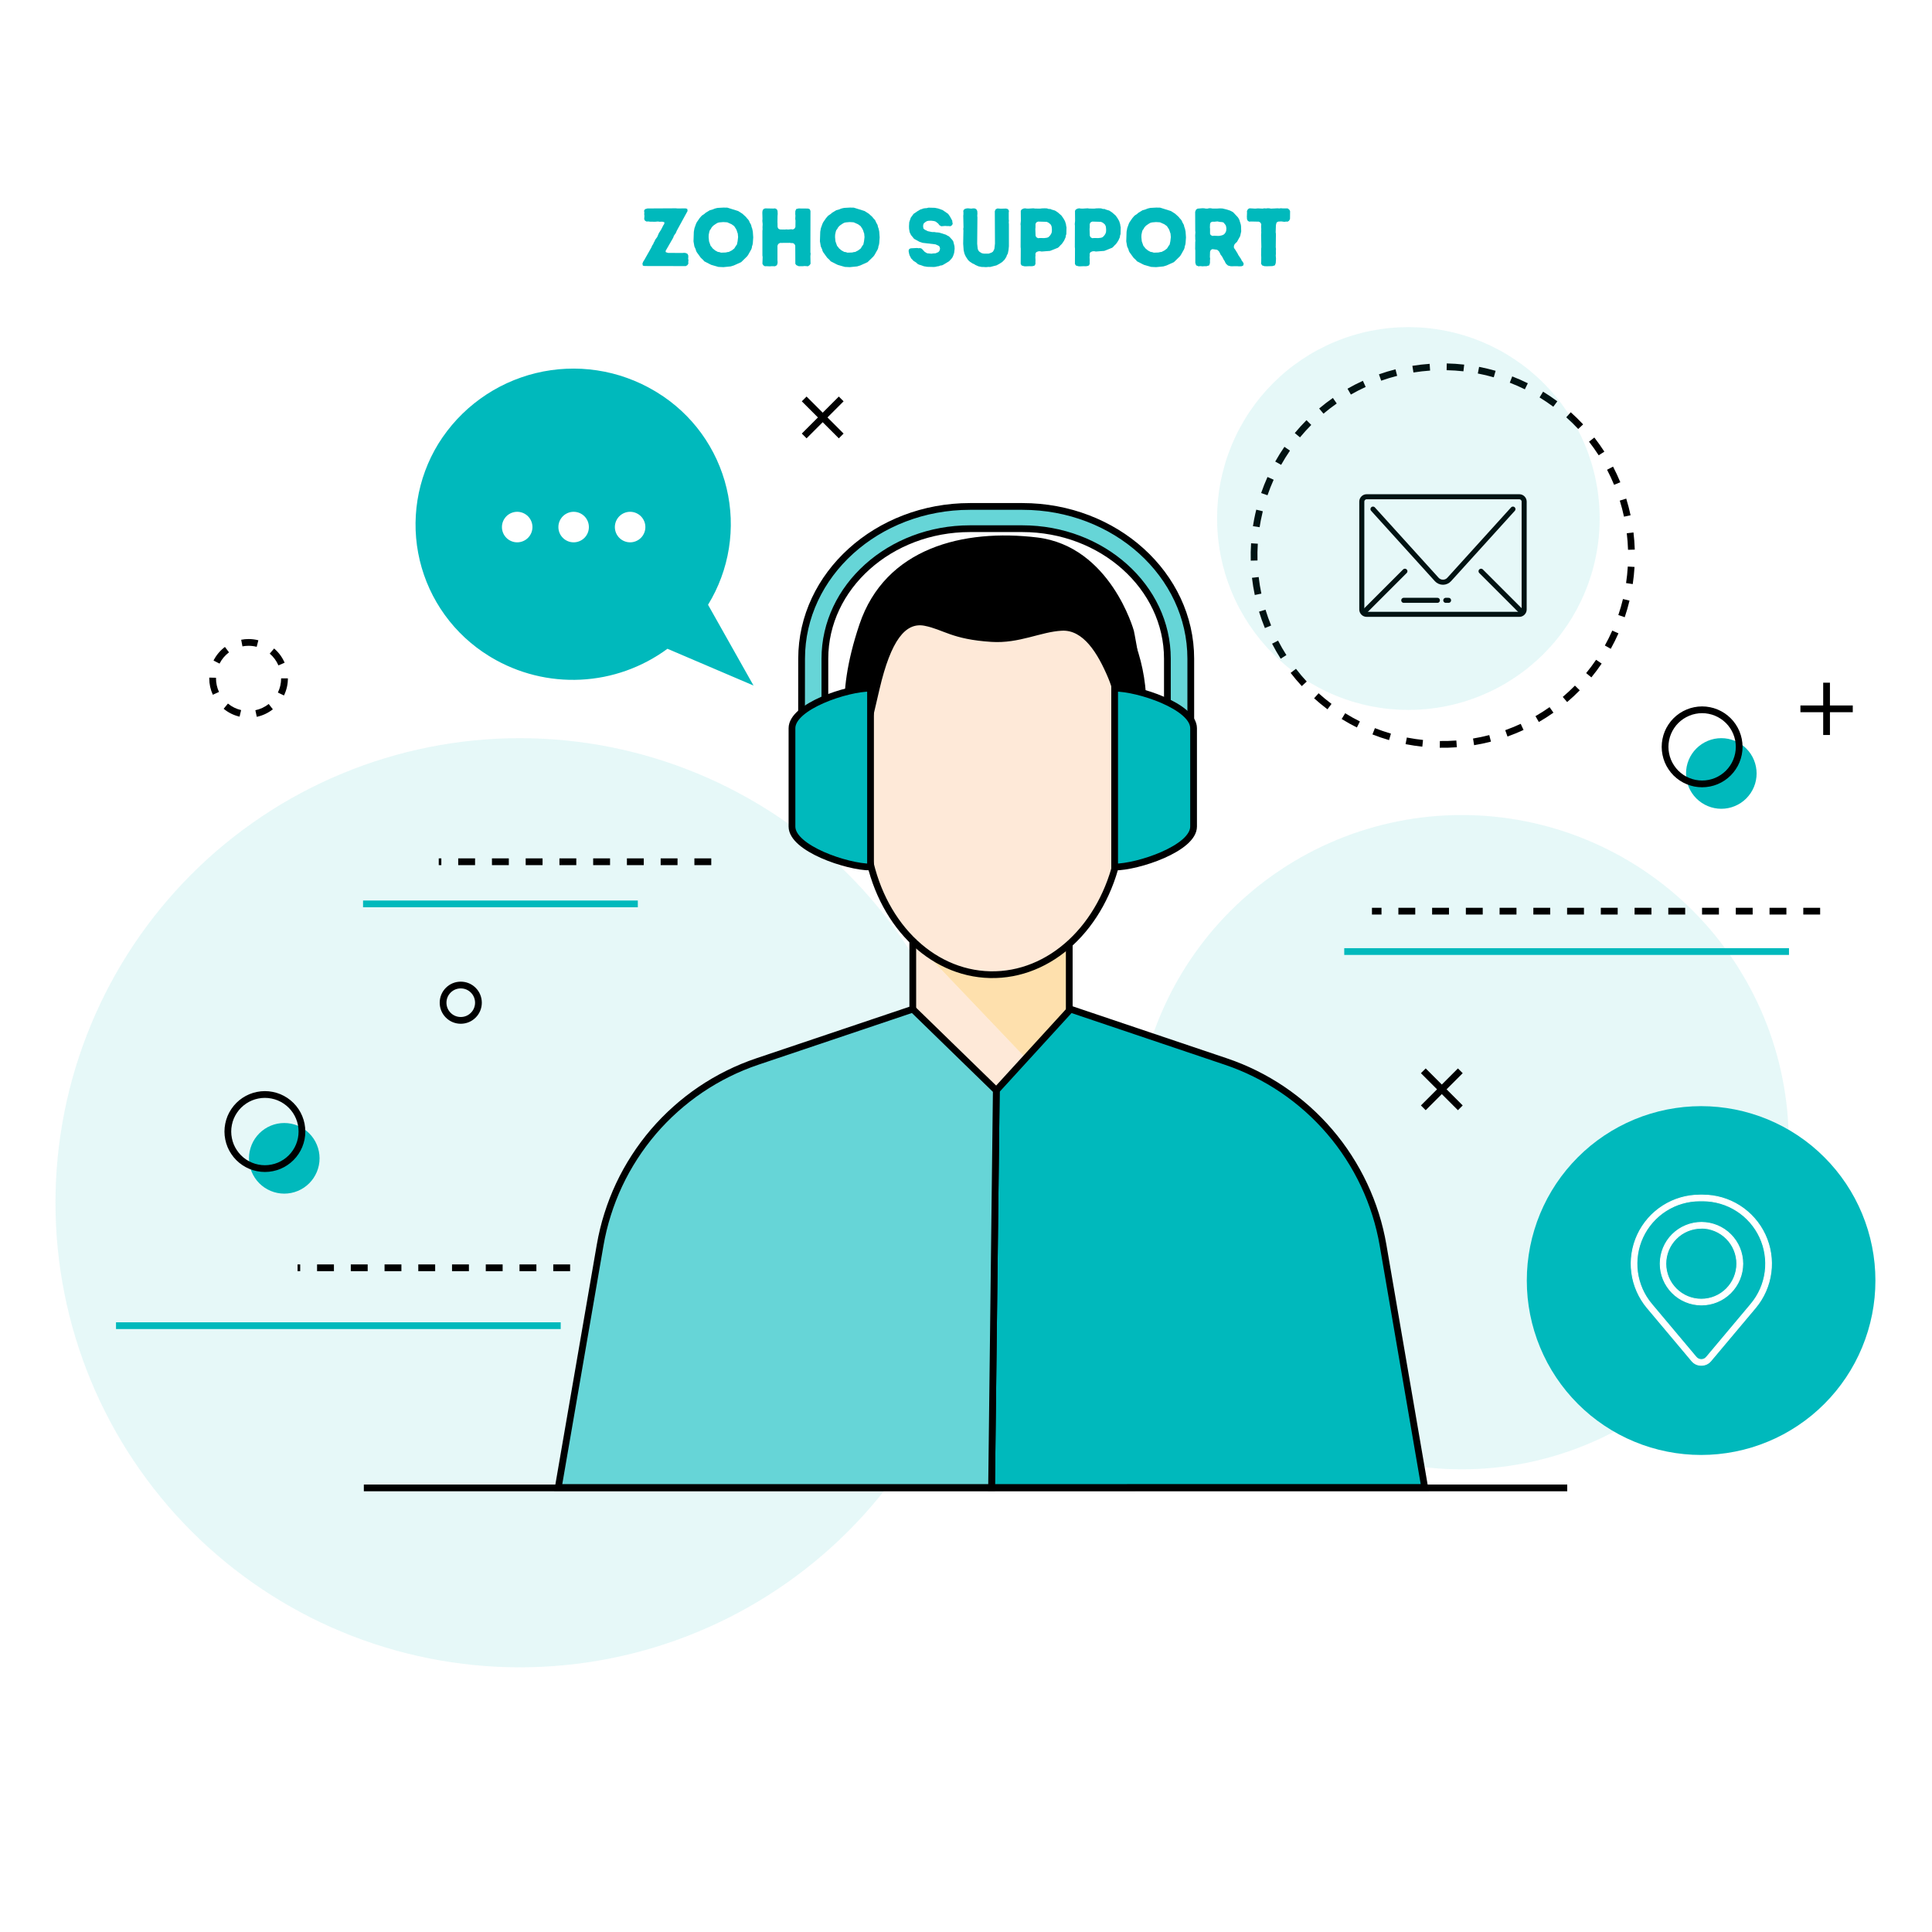 <svg xmlns="http://www.w3.org/2000/svg" xmlns:xlink="http://www.w3.org/1999/xlink" width="500" zoomAndPan="magnify" viewBox="0 0 375 375" height="500" preserveAspectRatio="xMidYMid meet" version="1.0"><defs><g/><clipPath id="77a64701a6"><path d="M 10.766 143 L 192 143 L 192 323.684 L 10.766 323.684 Z M 10.766 143 " clip-rule="nonzero"/></clipPath><clipPath id="b72f3919dd"><path d="M 296 214 L 364.016 214 L 364.016 283 L 296 283 Z M 296 214 " clip-rule="nonzero"/></clipPath><clipPath id="5c9fc202e5"><path d="M 236 63.434 L 311 63.434 L 311 138 L 236 138 Z M 236 63.434 " clip-rule="nonzero"/></clipPath></defs><rect x="-37.5" width="450" fill="#ffffff" y="-37.5" height="450" fill-opacity="1"/><rect x="-37.5" width="450" fill="#ffffff" y="-37.5" height="450" fill-opacity="1"/><path fill="#00b9bc" d="M 347.191 221.695 C 347.191 222.734 347.168 223.773 347.113 224.812 C 347.062 225.852 346.988 226.887 346.887 227.922 C 346.785 228.953 346.656 229.984 346.504 231.016 C 346.352 232.043 346.176 233.066 345.973 234.086 C 345.77 235.105 345.543 236.117 345.289 237.125 C 345.039 238.133 344.762 239.137 344.457 240.129 C 344.156 241.125 343.832 242.109 343.48 243.09 C 343.133 244.066 342.758 245.035 342.359 245.996 C 341.965 246.957 341.543 247.906 341.098 248.848 C 340.652 249.785 340.188 250.715 339.699 251.629 C 339.207 252.547 338.695 253.449 338.16 254.344 C 337.629 255.234 337.074 256.109 336.496 256.977 C 335.918 257.84 335.32 258.688 334.703 259.523 C 334.082 260.359 333.445 261.176 332.785 261.98 C 332.125 262.785 331.449 263.57 330.75 264.34 C 330.055 265.109 329.336 265.863 328.602 266.598 C 327.867 267.332 327.117 268.051 326.348 268.746 C 325.578 269.445 324.789 270.125 323.988 270.781 C 323.184 271.441 322.367 272.082 321.531 272.699 C 320.695 273.32 319.848 273.918 318.984 274.496 C 318.121 275.074 317.242 275.629 316.352 276.164 C 315.461 276.695 314.559 277.207 313.641 277.699 C 312.727 278.188 311.797 278.656 310.859 279.102 C 309.922 279.543 308.973 279.965 308.012 280.363 C 307.051 280.762 306.082 281.133 305.105 281.484 C 304.129 281.836 303.141 282.16 302.148 282.461 C 301.152 282.766 300.152 283.043 299.145 283.293 C 298.137 283.547 297.125 283.773 296.105 283.977 C 295.086 284.18 294.062 284.355 293.035 284.508 C 292.008 284.66 290.977 284.789 289.945 284.891 C 288.91 284.992 287.875 285.07 286.836 285.121 C 285.801 285.172 284.762 285.195 283.723 285.195 C 282.684 285.195 281.648 285.172 280.609 285.121 C 279.57 285.07 278.535 284.992 277.504 284.891 C 276.469 284.789 275.438 284.66 274.41 284.508 C 273.383 284.355 272.359 284.18 271.34 283.977 C 270.324 283.773 269.309 283.547 268.301 283.293 C 267.293 283.043 266.293 282.766 265.301 282.461 C 264.305 282.16 263.32 281.836 262.34 281.484 C 261.363 281.133 260.395 280.762 259.434 280.363 C 258.477 279.965 257.527 279.543 256.586 279.102 C 255.648 278.656 254.723 278.188 253.805 277.699 C 252.891 277.207 251.984 276.695 251.094 276.164 C 250.203 275.629 249.324 275.074 248.461 274.496 C 247.598 273.918 246.75 273.32 245.914 272.699 C 245.082 272.082 244.262 271.441 243.461 270.781 C 242.656 270.125 241.871 269.445 241.102 268.746 C 240.332 268.051 239.578 267.332 238.844 266.598 C 238.109 265.863 237.395 265.109 236.695 264.34 C 236 263.57 235.32 262.785 234.66 261.98 C 234.004 261.176 233.363 260.359 232.746 259.523 C 232.125 258.688 231.527 257.84 230.953 256.977 C 230.375 256.109 229.82 255.234 229.285 254.344 C 228.75 253.449 228.238 252.547 227.75 251.629 C 227.262 250.715 226.793 249.785 226.348 248.848 C 225.906 247.906 225.484 246.957 225.086 245.996 C 224.688 245.035 224.316 244.066 223.965 243.09 C 223.617 242.109 223.289 241.125 222.988 240.129 C 222.688 239.137 222.41 238.133 222.156 237.125 C 221.906 236.117 221.676 235.105 221.477 234.086 C 221.273 233.066 221.094 232.043 220.941 231.016 C 220.789 229.984 220.664 228.953 220.562 227.922 C 220.461 226.887 220.383 225.852 220.332 224.812 C 220.281 223.773 220.254 222.734 220.254 221.695 C 220.254 220.656 220.281 219.617 220.332 218.582 C 220.383 217.543 220.461 216.508 220.562 215.473 C 220.664 214.438 220.789 213.406 220.941 212.379 C 221.094 211.352 221.273 210.328 221.477 209.309 C 221.676 208.289 221.906 207.273 222.156 206.266 C 222.41 205.258 222.688 204.258 222.988 203.262 C 223.289 202.27 223.617 201.281 223.965 200.305 C 224.316 199.324 224.688 198.355 225.086 197.395 C 225.484 196.438 225.906 195.484 226.348 194.547 C 226.793 193.605 227.262 192.68 227.75 191.762 C 228.238 190.848 228.75 189.941 229.285 189.051 C 229.82 188.16 230.375 187.281 230.953 186.418 C 231.527 185.555 232.125 184.703 232.746 183.871 C 233.363 183.035 234.004 182.215 234.66 181.414 C 235.32 180.609 236 179.82 236.695 179.051 C 237.395 178.281 238.109 177.531 238.844 176.797 C 239.578 176.059 240.332 175.344 241.102 174.645 C 241.871 173.949 242.656 173.27 243.461 172.609 C 244.262 171.949 245.082 171.312 245.914 170.691 C 246.75 170.074 247.598 169.477 248.461 168.898 C 249.324 168.32 250.203 167.766 251.094 167.23 C 251.984 166.695 252.891 166.184 253.805 165.695 C 254.723 165.203 255.648 164.738 256.586 164.293 C 257.527 163.848 258.477 163.426 259.434 163.031 C 260.395 162.633 261.363 162.258 262.34 161.906 C 263.32 161.559 264.305 161.23 265.301 160.93 C 266.293 160.629 267.293 160.352 268.301 160.098 C 269.309 159.848 270.324 159.617 271.34 159.418 C 272.359 159.215 273.383 159.035 274.41 158.883 C 275.438 158.73 276.469 158.605 277.504 158.5 C 278.535 158.398 279.57 158.324 280.609 158.273 C 281.648 158.223 282.684 158.195 283.723 158.195 C 284.762 158.195 285.801 158.223 286.836 158.273 C 287.875 158.324 288.91 158.398 289.945 158.5 C 290.977 158.605 292.008 158.73 293.035 158.883 C 294.062 159.035 295.086 159.215 296.105 159.418 C 297.125 159.617 298.137 159.848 299.145 160.098 C 300.152 160.352 301.152 160.629 302.148 160.93 C 303.141 161.23 304.129 161.559 305.105 161.906 C 306.082 162.258 307.051 162.633 308.012 163.031 C 308.973 163.426 309.922 163.848 310.859 164.293 C 311.797 164.738 312.727 165.203 313.641 165.695 C 314.559 166.184 315.461 166.695 316.352 167.23 C 317.242 167.766 318.121 168.32 318.984 168.898 C 319.848 169.477 320.695 170.074 321.531 170.691 C 322.367 171.312 323.184 171.949 323.988 172.609 C 324.789 173.27 325.578 173.949 326.348 174.645 C 327.117 175.344 327.867 176.059 328.602 176.793 C 329.336 177.531 330.055 178.281 330.75 179.051 C 331.449 179.82 332.125 180.609 332.785 181.414 C 333.445 182.215 334.082 183.035 334.703 183.871 C 335.32 184.703 335.918 185.555 336.496 186.418 C 337.074 187.281 337.629 188.16 338.16 189.051 C 338.695 189.941 339.207 190.848 339.699 191.762 C 340.188 192.68 340.652 193.605 341.098 194.547 C 341.543 195.484 341.965 196.438 342.359 197.395 C 342.758 198.355 343.133 199.324 343.48 200.305 C 343.832 201.281 344.156 202.27 344.457 203.262 C 344.762 204.258 345.039 205.258 345.289 206.266 C 345.543 207.273 345.77 208.289 345.973 209.309 C 346.176 210.328 346.352 211.352 346.504 212.379 C 346.656 213.406 346.785 214.438 346.887 215.473 C 346.988 216.508 347.062 217.543 347.113 218.582 C 347.168 219.617 347.191 220.656 347.191 221.695 Z M 347.191 221.695 " fill-opacity="0.1" fill-rule="nonzero"/><g clip-path="url(#77a64701a6)"><path fill="#00b9bc" d="M 191.027 233.453 C 191.027 234.926 190.988 236.402 190.918 237.875 C 190.844 239.352 190.738 240.82 190.594 242.289 C 190.449 243.758 190.266 245.223 190.051 246.684 C 189.836 248.145 189.582 249.598 189.293 251.043 C 189.008 252.492 188.684 253.93 188.324 255.363 C 187.969 256.793 187.574 258.215 187.145 259.629 C 186.719 261.039 186.254 262.441 185.758 263.832 C 185.262 265.219 184.73 266.598 184.164 267.961 C 183.602 269.324 183.004 270.672 182.371 272.008 C 181.742 273.34 181.078 274.66 180.383 275.961 C 179.688 277.262 178.961 278.547 178.203 279.812 C 177.445 281.078 176.656 282.324 175.836 283.551 C 175.016 284.777 174.168 285.984 173.289 287.168 C 172.41 288.355 171.504 289.52 170.566 290.66 C 169.633 291.801 168.668 292.918 167.68 294.012 C 166.688 295.102 165.672 296.172 164.629 297.215 C 163.586 298.258 162.516 299.277 161.426 300.266 C 160.332 301.258 159.215 302.223 158.074 303.16 C 156.934 304.094 155.773 305.004 154.586 305.883 C 153.402 306.762 152.195 307.609 150.969 308.43 C 149.742 309.25 148.496 310.039 147.234 310.797 C 145.969 311.555 144.684 312.285 143.383 312.98 C 142.082 313.676 140.766 314.34 139.434 314.969 C 138.098 315.602 136.75 316.199 135.387 316.762 C 134.023 317.328 132.648 317.859 131.262 318.355 C 129.871 318.852 128.473 319.316 127.059 319.746 C 125.648 320.172 124.227 320.566 122.797 320.926 C 121.367 321.285 119.926 321.605 118.48 321.895 C 117.035 322.184 115.582 322.434 114.121 322.652 C 112.664 322.867 111.199 323.047 109.73 323.191 C 108.262 323.336 106.793 323.445 105.32 323.52 C 103.844 323.59 102.371 323.629 100.895 323.629 C 99.422 323.629 97.949 323.59 96.473 323.52 C 95 323.445 93.531 323.336 92.062 323.191 C 90.594 323.047 89.129 322.867 87.672 322.652 C 86.211 322.434 84.758 322.184 83.312 321.895 C 81.867 321.605 80.426 321.285 78.996 320.926 C 77.566 320.566 76.145 320.172 74.734 319.746 C 73.32 319.316 71.922 318.852 70.531 318.355 C 69.145 317.859 67.77 317.328 66.406 316.762 C 65.043 316.199 63.695 315.602 62.359 314.969 C 61.027 314.34 59.711 313.676 58.41 312.98 C 57.109 312.285 55.824 311.555 54.559 310.797 C 53.297 310.039 52.051 309.25 50.824 308.43 C 49.598 307.609 48.391 306.762 47.207 305.883 C 46.02 305.004 44.859 304.094 43.719 303.16 C 42.578 302.223 41.461 301.258 40.367 300.266 C 39.277 299.277 38.207 298.258 37.164 297.215 C 36.121 296.172 35.105 295.102 34.113 294.012 C 33.125 292.918 32.16 291.801 31.227 290.66 C 30.289 289.52 29.383 288.355 28.504 287.168 C 27.625 285.984 26.777 284.777 25.957 283.551 C 25.137 282.324 24.348 281.078 23.59 279.812 C 22.832 278.547 22.105 277.262 21.41 275.961 C 20.715 274.66 20.051 273.34 19.422 272.008 C 18.789 270.672 18.191 269.324 17.629 267.961 C 17.062 266.598 16.531 265.219 16.035 263.832 C 15.539 262.441 15.074 261.039 14.648 259.629 C 14.219 258.215 13.824 256.793 13.469 255.363 C 13.109 253.93 12.785 252.492 12.5 251.043 C 12.211 249.598 11.957 248.145 11.742 246.684 C 11.527 245.223 11.344 243.758 11.199 242.289 C 11.055 240.82 10.949 239.352 10.875 237.875 C 10.805 236.402 10.766 234.926 10.766 233.453 C 10.766 231.977 10.805 230.5 10.875 229.027 C 10.949 227.555 11.055 226.082 11.199 224.613 C 11.344 223.145 11.527 221.68 11.742 220.219 C 11.957 218.762 12.211 217.309 12.5 215.859 C 12.785 214.41 13.109 212.973 13.469 211.539 C 13.824 210.109 14.219 208.688 14.648 207.273 C 15.074 205.863 15.539 204.461 16.035 203.074 C 16.531 201.684 17.062 200.305 17.629 198.941 C 18.191 197.578 18.789 196.23 19.422 194.898 C 20.051 193.562 20.715 192.246 21.41 190.941 C 22.105 189.641 22.832 188.359 23.59 187.094 C 24.348 185.828 25.137 184.578 25.957 183.352 C 26.777 182.125 27.625 180.918 28.504 179.734 C 29.383 178.547 30.289 177.387 31.227 176.246 C 32.16 175.105 33.125 173.988 34.113 172.895 C 35.105 171.801 36.121 170.73 37.164 169.688 C 38.207 168.645 39.277 167.629 40.367 166.637 C 41.461 165.645 42.578 164.68 43.719 163.746 C 44.859 162.809 46.02 161.902 47.207 161.023 C 48.391 160.145 49.598 159.293 50.824 158.473 C 52.051 157.652 53.297 156.863 54.559 156.105 C 55.824 155.348 57.109 154.621 58.41 153.926 C 59.711 153.227 61.027 152.566 62.359 151.934 C 63.695 151.305 65.043 150.703 66.406 150.141 C 67.77 149.574 69.145 149.043 70.531 148.547 C 71.922 148.051 73.32 147.586 74.734 147.16 C 76.145 146.73 77.566 146.336 78.996 145.977 C 80.426 145.621 81.867 145.297 83.312 145.008 C 84.758 144.723 86.211 144.469 87.672 144.254 C 89.129 144.035 90.594 143.855 92.062 143.711 C 93.531 143.566 95 143.457 96.473 143.383 C 97.949 143.312 99.422 143.277 100.895 143.277 C 102.371 143.277 103.844 143.312 105.32 143.383 C 106.793 143.457 108.262 143.566 109.73 143.711 C 111.199 143.855 112.664 144.035 114.121 144.254 C 115.582 144.469 117.035 144.723 118.48 145.008 C 119.926 145.297 121.367 145.621 122.797 145.977 C 124.227 146.336 125.648 146.73 127.059 147.16 C 128.473 147.586 129.871 148.051 131.262 148.547 C 132.648 149.043 134.023 149.574 135.387 150.141 C 136.75 150.703 138.098 151.305 139.434 151.934 C 140.766 152.566 142.082 153.227 143.383 153.926 C 144.684 154.621 145.969 155.348 147.234 156.105 C 148.496 156.863 149.742 157.652 150.969 158.473 C 152.195 159.293 153.402 160.145 154.586 161.023 C 155.773 161.902 156.934 162.809 158.074 163.746 C 159.215 164.68 160.332 165.645 161.426 166.637 C 162.516 167.629 163.586 168.645 164.629 169.688 C 165.672 170.73 166.688 171.801 167.68 172.895 C 168.668 173.988 169.633 175.105 170.566 176.246 C 171.504 177.387 172.41 178.547 173.289 179.734 C 174.168 180.918 175.016 182.125 175.836 183.352 C 176.656 184.578 177.445 185.828 178.203 187.094 C 178.961 188.359 179.688 189.641 180.383 190.941 C 181.078 192.246 181.742 193.562 182.371 194.898 C 183.004 196.23 183.602 197.578 184.164 198.941 C 184.73 200.305 185.262 201.684 185.758 203.074 C 186.254 204.461 186.719 205.863 187.145 207.273 C 187.574 208.688 187.969 210.109 188.324 211.539 C 188.684 212.973 189.008 214.41 189.293 215.859 C 189.582 217.309 189.836 218.762 190.051 220.219 C 190.266 221.68 190.449 223.145 190.594 224.613 C 190.738 226.082 190.844 227.555 190.918 229.027 C 190.988 230.5 191.027 231.977 191.027 233.453 Z M 191.027 233.453 " fill-opacity="0.1" fill-rule="nonzero"/></g><path stroke-linecap="butt" transform="matrix(0.655, 0, 0, 0.655, 10.767, 63.493)" fill="none" stroke-linejoin="miter" d="M 172.569 170.92 L 91.148 170.92 " stroke="#00b9bc" stroke-width="2" stroke-opacity="1" stroke-miterlimit="10"/><path fill="#000000" d="M 138.055 167.922 L 134.781 167.922 L 134.781 166.609 L 138.055 166.609 M 131.508 167.922 L 128.234 167.922 L 128.234 166.609 L 131.508 166.609 M 124.957 167.922 L 121.684 167.922 L 121.684 166.609 L 124.957 166.609 M 118.41 167.922 L 115.133 167.922 L 115.133 166.609 L 118.41 166.609 M 111.859 167.922 L 108.586 167.922 L 108.586 166.609 L 111.859 166.609 M 105.312 167.922 L 102.035 167.922 L 102.035 166.609 L 105.312 166.609 M 98.762 167.922 L 95.488 167.922 L 95.488 166.609 L 98.762 166.609 M 92.211 167.922 L 88.938 167.922 L 88.938 166.609 L 92.211 166.609 M 85.664 167.922 L 85.16 167.922 L 85.16 166.609 L 85.664 166.609 " fill-opacity="1" fill-rule="nonzero"/><path fill="#000000" d="M 110.66 246.734 L 107.387 246.734 L 107.387 245.422 L 110.66 245.422 M 104.113 246.734 L 100.836 246.734 L 100.836 245.422 L 104.113 245.422 M 97.562 246.734 L 94.289 246.734 L 94.289 245.422 L 97.562 245.422 M 91.016 246.734 L 87.738 246.734 L 87.738 245.422 L 91.016 245.422 M 84.465 246.734 L 81.191 246.734 L 81.191 245.422 L 84.465 245.422 M 77.914 246.734 L 74.641 246.734 L 74.641 245.422 L 77.914 245.422 M 71.367 246.734 L 68.09 246.734 L 68.09 245.422 L 71.367 245.422 M 64.816 246.734 L 61.543 246.734 L 61.543 245.422 L 64.816 245.422 M 58.27 246.734 L 57.758 246.734 L 57.758 245.422 L 58.27 245.422 " fill-opacity="1" fill-rule="nonzero"/><path stroke-linecap="butt" transform="matrix(0.655, 0, 0, 0.655, 10.767, 63.493)" fill="none" stroke-linejoin="miter" d="M 513.701 185.043 L 381.91 185.043 " stroke="#00b9bc" stroke-width="2" stroke-opacity="1" stroke-miterlimit="10"/><path stroke-linecap="butt" transform="matrix(0.655, 0, 0, 0.655, 10.767, 63.493)" fill="none" stroke-linejoin="miter" d="M 149.719 295.908 L 17.94 295.908 " stroke="#00b9bc" stroke-width="2" stroke-opacity="1" stroke-miterlimit="10"/><path fill="#000000" d="M 353.289 177.512 L 350.016 177.512 L 350.016 176.203 L 353.289 176.203 M 346.738 177.512 L 343.465 177.512 L 343.465 176.203 L 346.738 176.203 M 340.191 177.512 L 336.918 177.512 L 336.918 176.203 L 340.191 176.203 M 333.641 177.512 L 330.367 177.512 L 330.367 176.203 L 333.641 176.203 M 327.094 177.512 L 323.816 177.512 L 323.816 176.203 L 327.094 176.203 M 320.543 177.512 L 317.27 177.512 L 317.27 176.203 L 320.543 176.203 M 313.992 177.512 L 310.719 177.512 L 310.719 176.203 L 313.992 176.203 M 307.445 177.512 L 304.172 177.512 L 304.172 176.203 L 307.445 176.203 M 300.895 177.512 L 297.621 177.512 L 297.621 176.203 L 300.895 176.203 M 294.348 177.512 L 291.07 177.512 L 291.07 176.203 L 294.348 176.203 M 287.797 177.512 L 284.523 177.512 L 284.523 176.203 L 287.797 176.203 M 281.246 177.512 L 277.973 177.512 L 277.973 176.203 L 281.246 176.203 M 274.699 177.512 L 271.426 177.512 L 271.426 176.203 L 274.699 176.203 M 268.148 177.512 L 266.297 177.512 L 266.297 176.203 L 268.148 176.203 " fill-opacity="1" fill-rule="nonzero"/><path fill="#000000" d="M 52.961 137.676 C 52.031 138.402 50.992 138.891 49.84 139.137 L 49.566 137.855 C 50.52 137.652 51.383 137.25 52.152 136.645 Z M 46.5 139.102 C 45.352 138.832 44.324 138.324 43.41 137.574 L 44.242 136.562 C 44.996 137.18 45.852 137.602 46.801 137.828 Z M 41.312 134.852 C 40.848 133.844 40.617 132.781 40.617 131.672 C 40.617 131.621 40.617 131.574 40.621 131.523 L 41.93 131.551 C 41.93 131.59 41.926 131.629 41.926 131.672 C 41.926 132.59 42.121 133.469 42.504 134.305 Z M 41.445 128.211 C 41.98 127.16 42.719 126.281 43.66 125.57 L 44.449 126.617 C 43.668 127.207 43.055 127.934 42.613 128.805 Z M 46.812 124.176 C 47.285 124.082 47.766 124.039 48.246 124.039 C 48.891 124.039 49.527 124.117 50.148 124.277 L 49.824 125.547 C 49.305 125.414 48.781 125.348 48.246 125.348 C 47.848 125.348 47.449 125.387 47.059 125.461 Z M 53.207 125.871 C 54.098 126.633 54.777 127.555 55.246 128.633 L 54.043 129.152 C 53.656 128.262 53.094 127.496 52.355 126.867 Z M 55.879 131.672 C 55.879 132.836 55.625 133.941 55.117 134.992 L 53.938 134.422 C 54.359 133.555 54.566 132.637 54.566 131.672 Z M 55.879 131.672 " fill-opacity="1" fill-rule="nonzero"/><path fill="#00b9bc" d="M 62.027 224.828 C 62.027 225.277 61.984 225.723 61.895 226.164 C 61.809 226.605 61.676 227.035 61.504 227.453 C 61.332 227.867 61.121 228.262 60.871 228.637 C 60.621 229.012 60.34 229.355 60.02 229.676 C 59.703 229.992 59.355 230.277 58.984 230.527 C 58.609 230.777 58.215 230.988 57.797 231.16 C 57.383 231.332 56.953 231.465 56.512 231.551 C 56.07 231.637 55.625 231.684 55.176 231.684 C 54.727 231.684 54.281 231.637 53.84 231.551 C 53.398 231.465 52.969 231.332 52.555 231.16 C 52.141 230.988 51.746 230.777 51.371 230.527 C 50.996 230.277 50.652 229.992 50.332 229.676 C 50.016 229.355 49.73 229.012 49.48 228.637 C 49.23 228.262 49.02 227.867 48.848 227.453 C 48.676 227.035 48.547 226.605 48.457 226.164 C 48.371 225.723 48.324 225.277 48.324 224.828 C 48.324 224.379 48.371 223.934 48.457 223.492 C 48.547 223.051 48.676 222.621 48.848 222.207 C 49.02 221.789 49.23 221.395 49.48 221.02 C 49.73 220.648 50.016 220.301 50.332 219.98 C 50.652 219.664 50.996 219.379 51.371 219.129 C 51.746 218.879 52.141 218.668 52.555 218.496 C 52.969 218.324 53.398 218.195 53.84 218.105 C 54.281 218.02 54.727 217.977 55.176 217.977 C 55.625 217.977 56.07 218.02 56.512 218.105 C 56.953 218.195 57.383 218.324 57.797 218.496 C 58.215 218.668 58.609 218.879 58.984 219.129 C 59.355 219.379 59.703 219.664 60.02 219.98 C 60.34 220.301 60.621 220.648 60.871 221.02 C 61.121 221.395 61.332 221.789 61.504 222.207 C 61.676 222.621 61.809 223.051 61.895 223.492 C 61.984 223.934 62.027 224.379 62.027 224.828 Z M 62.027 224.828 " fill-opacity="1" fill-rule="nonzero"/><path stroke-linecap="butt" transform="matrix(0.655, 0, 0, 0.655, 10.767, 63.493)" fill="none" stroke-linejoin="miter" d="M 73.04 238.38 C 73.04 239.101 72.968 239.817 72.831 240.52 C 72.688 241.23 72.479 241.915 72.205 242.583 C 71.93 243.251 71.59 243.882 71.191 244.479 C 70.791 245.081 70.332 245.635 69.825 246.142 C 69.312 246.655 68.757 247.108 68.161 247.507 C 67.558 247.912 66.926 248.246 66.264 248.526 C 65.596 248.801 64.91 249.009 64.2 249.146 C 63.496 249.29 62.781 249.361 62.059 249.361 C 61.337 249.361 60.627 249.29 59.918 249.146 C 59.208 249.009 58.522 248.801 57.86 248.526 C 57.192 248.246 56.56 247.912 55.957 247.507 C 55.361 247.108 54.806 246.655 54.293 246.142 C 53.786 245.635 53.333 245.081 52.933 244.479 C 52.528 243.882 52.194 243.251 51.913 242.583 C 51.639 241.915 51.43 241.23 51.293 240.52 C 51.15 239.817 51.078 239.101 51.078 238.38 C 51.078 237.659 51.15 236.943 51.293 236.24 C 51.43 235.53 51.639 234.845 51.913 234.177 C 52.194 233.51 52.528 232.878 52.933 232.281 C 53.333 231.679 53.786 231.125 54.293 230.618 C 54.806 230.106 55.361 229.652 55.957 229.253 C 56.56 228.848 57.192 228.514 57.86 228.234 C 58.522 227.959 59.208 227.751 59.918 227.614 C 60.627 227.471 61.337 227.399 62.059 227.399 C 62.781 227.399 63.496 227.471 64.2 227.614 C 64.91 227.751 65.596 227.959 66.264 228.234 C 66.926 228.514 67.558 228.848 68.161 229.253 C 68.757 229.652 69.312 230.106 69.825 230.618 C 70.332 231.125 70.791 231.679 71.191 232.281 C 71.59 232.878 71.93 233.51 72.205 234.177 C 72.479 234.845 72.688 235.53 72.831 236.24 C 72.968 236.943 73.04 237.659 73.04 238.38 Z M 73.04 238.38 " stroke="#000000" stroke-width="2" stroke-opacity="1" stroke-miterlimit="10"/><path fill="#00b9bc" d="M 340.957 150.129 C 340.957 150.578 340.914 151.027 340.824 151.469 C 340.738 151.91 340.609 152.336 340.434 152.754 C 340.262 153.168 340.051 153.562 339.801 153.938 C 339.551 154.312 339.27 154.656 338.949 154.977 C 338.633 155.293 338.285 155.578 337.914 155.828 C 337.539 156.078 337.145 156.289 336.727 156.461 C 336.312 156.633 335.883 156.766 335.441 156.852 C 335 156.941 334.555 156.984 334.105 156.984 C 333.656 156.984 333.211 156.941 332.77 156.852 C 332.328 156.766 331.902 156.633 331.484 156.461 C 331.07 156.289 330.676 156.078 330.301 155.828 C 329.926 155.578 329.582 155.293 329.262 154.977 C 328.945 154.656 328.66 154.312 328.41 153.938 C 328.16 153.562 327.949 153.168 327.777 152.754 C 327.605 152.336 327.477 151.91 327.387 151.469 C 327.301 151.027 327.258 150.578 327.258 150.129 C 327.258 149.68 327.301 149.234 327.387 148.793 C 327.477 148.352 327.605 147.922 327.777 147.508 C 327.949 147.09 328.16 146.695 328.41 146.32 C 328.66 145.949 328.945 145.602 329.262 145.285 C 329.582 144.965 329.926 144.68 330.301 144.43 C 330.676 144.18 331.07 143.969 331.484 143.797 C 331.902 143.625 332.328 143.496 332.77 143.406 C 333.211 143.32 333.656 143.277 334.105 143.277 C 334.555 143.277 335 143.32 335.441 143.406 C 335.883 143.496 336.312 143.625 336.727 143.797 C 337.145 143.969 337.539 144.18 337.914 144.43 C 338.285 144.68 338.633 144.965 338.949 145.285 C 339.27 145.602 339.551 145.949 339.801 146.32 C 340.051 146.695 340.262 147.09 340.434 147.508 C 340.609 147.922 340.738 148.352 340.824 148.793 C 340.914 149.234 340.957 149.68 340.957 150.129 Z M 340.957 150.129 " fill-opacity="1" fill-rule="nonzero"/><path stroke-linecap="butt" transform="matrix(0.655, 0, 0, 0.655, 10.767, 63.493)" fill="none" stroke-linejoin="miter" d="M 498.939 124.379 C 498.939 125.1 498.868 125.816 498.731 126.519 C 498.587 127.229 498.379 127.914 498.104 128.582 C 497.83 129.25 497.49 129.881 497.09 130.478 C 496.691 131.08 496.232 131.634 495.725 132.147 C 495.212 132.654 494.657 133.107 494.06 133.512 C 493.458 133.911 492.826 134.251 492.164 134.525 C 491.496 134.8 490.81 135.008 490.1 135.151 C 489.396 135.289 488.68 135.36 487.959 135.36 C 487.237 135.36 486.527 135.289 485.818 135.151 C 485.108 135.008 484.422 134.8 483.76 134.525 C 483.092 134.251 482.46 133.911 481.857 133.512 C 481.261 133.107 480.706 132.654 480.193 132.147 C 479.686 131.634 479.233 131.08 478.833 130.478 C 478.428 129.881 478.094 129.25 477.813 128.582 C 477.539 127.914 477.33 127.229 477.193 126.519 C 477.05 125.816 476.978 125.1 476.978 124.379 C 476.978 123.658 477.05 122.942 477.193 122.239 C 477.33 121.529 477.539 120.844 477.813 120.176 C 478.094 119.514 478.428 118.877 478.833 118.28 C 479.233 117.678 479.686 117.124 480.193 116.617 C 480.706 116.105 481.261 115.651 481.857 115.252 C 482.46 114.853 483.092 114.513 483.76 114.239 C 484.422 113.958 485.108 113.75 485.818 113.613 C 486.527 113.47 487.237 113.398 487.959 113.398 C 488.68 113.398 489.396 113.47 490.1 113.613 C 490.81 113.75 491.496 113.958 492.164 114.239 C 492.826 114.513 493.458 114.853 494.06 115.252 C 494.657 115.651 495.212 116.105 495.725 116.617 C 496.232 117.124 496.691 117.678 497.09 118.28 C 497.49 118.877 497.83 119.514 498.104 120.176 C 498.379 120.844 498.587 121.529 498.731 122.239 C 498.868 122.942 498.939 123.658 498.939 124.379 Z M 498.939 124.379 " stroke="#000000" stroke-width="2" stroke-opacity="1" stroke-miterlimit="10"/><path stroke-linecap="butt" transform="matrix(0.655, 0, 0, 0.655, 10.767, 63.493)" fill="none" stroke-linejoin="miter" d="M 125.342 200.203 C 125.342 200.894 125.205 201.562 124.943 202.206 C 124.674 202.85 124.298 203.416 123.803 203.905 C 123.314 204.394 122.748 204.775 122.103 205.044 C 121.465 205.306 120.797 205.437 120.099 205.437 C 119.407 205.437 118.739 205.306 118.095 205.044 C 117.451 204.775 116.884 204.394 116.395 203.905 C 115.906 203.416 115.525 202.85 115.256 202.206 C 114.994 201.562 114.863 200.894 114.863 200.203 C 114.863 199.505 114.994 198.838 115.256 198.194 C 115.525 197.55 115.906 196.984 116.395 196.495 C 116.884 196.006 117.451 195.624 118.095 195.356 C 118.739 195.094 119.407 194.963 120.099 194.963 C 120.797 194.963 121.465 195.094 122.103 195.356 C 122.748 195.624 123.314 196.006 123.803 196.495 C 124.298 196.984 124.674 197.55 124.943 198.194 C 125.205 198.838 125.342 199.505 125.342 200.203 Z M 125.342 200.203 " stroke="#000000" stroke-width="2" stroke-opacity="1" stroke-miterlimit="10"/><path stroke-linecap="butt" transform="matrix(0.655, 0, 0, 0.655, 10.767, 63.493)" fill="none" stroke-linejoin="round" d="M 232.84 21.282 L 221.871 32.251 " stroke="#000000" stroke-width="2" stroke-opacity="1" stroke-miterlimit="4"/><path stroke-linecap="butt" transform="matrix(0.655, 0, 0, 0.655, 10.767, 63.493)" fill="none" stroke-linejoin="round" d="M 221.871 21.282 L 232.84 32.251 " stroke="#000000" stroke-width="2" stroke-opacity="1" stroke-miterlimit="4"/><path stroke-linecap="butt" transform="matrix(0.655, 0, 0, 0.655, 10.767, 63.493)" fill="none" stroke-linejoin="round" d="M 416.301 220.382 L 405.339 231.351 " stroke="#000000" stroke-width="2" stroke-opacity="1" stroke-miterlimit="4"/><path stroke-linecap="butt" transform="matrix(0.655, 0, 0, 0.655, 10.767, 63.493)" fill="none" stroke-linejoin="round" d="M 405.339 220.382 L 416.301 231.351 " stroke="#000000" stroke-width="2" stroke-opacity="1" stroke-miterlimit="4"/><path stroke-linecap="butt" transform="matrix(0.655, 0, 0, 0.655, 10.767, 63.493)" fill="none" stroke-linejoin="round" d="M 524.837 105.362 L 524.837 120.868 " stroke="#000000" stroke-width="2" stroke-opacity="1" stroke-miterlimit="4"/><path stroke-linecap="butt" transform="matrix(0.655, 0, 0, 0.655, 10.767, 63.493)" fill="none" stroke-linejoin="round" d="M 517.089 113.112 L 532.603 113.112 " stroke="#000000" stroke-width="2" stroke-opacity="1" stroke-miterlimit="4"/><g clip-path="url(#b72f3919dd)"><path fill="#00b9bc" d="M 364.016 248.555 C 364.016 249.664 363.961 250.77 363.855 251.875 C 363.746 252.977 363.582 254.07 363.367 255.16 C 363.148 256.246 362.883 257.32 362.559 258.383 C 362.238 259.441 361.863 260.484 361.441 261.508 C 361.016 262.535 360.543 263.535 360.023 264.512 C 359.5 265.488 358.93 266.441 358.316 267.359 C 357.699 268.281 357.039 269.172 356.336 270.031 C 355.633 270.887 354.891 271.707 354.105 272.492 C 353.324 273.273 352.504 274.02 351.648 274.723 C 350.789 275.426 349.902 276.086 348.98 276.699 C 348.059 277.316 347.109 277.887 346.133 278.41 C 345.156 278.93 344.156 279.406 343.129 279.828 C 342.105 280.254 341.066 280.625 340.004 280.949 C 338.945 281.27 337.871 281.539 336.785 281.754 C 335.695 281.973 334.602 282.133 333.5 282.242 C 332.398 282.352 331.293 282.406 330.184 282.406 C 329.074 282.406 327.969 282.352 326.867 282.242 C 325.766 282.133 324.668 281.973 323.582 281.754 C 322.496 281.539 321.422 281.27 320.363 280.949 C 319.301 280.625 318.262 280.254 317.234 279.828 C 316.211 279.406 315.211 278.93 314.234 278.41 C 313.258 277.887 312.309 277.316 311.387 276.699 C 310.465 276.086 309.578 275.426 308.719 274.723 C 307.863 274.02 307.043 273.273 306.262 272.492 C 305.477 271.707 304.734 270.887 304.031 270.031 C 303.328 269.172 302.668 268.281 302.051 267.359 C 301.438 266.441 300.867 265.488 300.344 264.512 C 299.824 263.535 299.352 262.535 298.926 261.508 C 298.5 260.484 298.129 259.441 297.809 258.383 C 297.484 257.32 297.215 256.246 297 255.16 C 296.785 254.07 296.621 252.977 296.512 251.875 C 296.406 250.77 296.352 249.664 296.352 248.555 C 296.352 247.445 296.406 246.34 296.512 245.238 C 296.621 244.133 296.785 243.039 297 241.953 C 297.215 240.863 297.484 239.789 297.809 238.73 C 298.129 237.668 298.5 236.625 298.926 235.602 C 299.352 234.578 299.824 233.574 300.344 232.598 C 300.867 231.621 301.438 230.672 302.051 229.75 C 302.668 228.828 303.328 227.938 304.031 227.082 C 304.734 226.223 305.477 225.402 306.262 224.621 C 307.043 223.836 307.863 223.094 308.719 222.387 C 309.578 221.684 310.465 221.027 311.387 220.41 C 312.309 219.793 313.258 219.223 314.234 218.703 C 315.211 218.18 316.211 217.707 317.234 217.281 C 318.262 216.855 319.301 216.484 320.363 216.164 C 321.422 215.84 322.496 215.57 323.582 215.355 C 324.668 215.141 325.766 214.977 326.867 214.867 C 327.969 214.758 329.074 214.703 330.184 214.703 C 331.293 214.703 332.398 214.758 333.5 214.867 C 334.602 214.977 335.695 215.141 336.785 215.355 C 337.871 215.57 338.945 215.84 340.004 216.164 C 341.066 216.484 342.105 216.855 343.129 217.281 C 344.156 217.707 345.156 218.18 346.133 218.703 C 347.109 219.223 348.059 219.793 348.98 220.41 C 349.902 221.027 350.789 221.684 351.648 222.387 C 352.504 223.094 353.324 223.836 354.105 224.621 C 354.891 225.402 355.633 226.223 356.336 227.082 C 357.039 227.938 357.699 228.828 358.316 229.75 C 358.93 230.672 359.5 231.621 360.023 232.598 C 360.543 233.574 361.016 234.578 361.441 235.602 C 361.863 236.625 362.238 237.668 362.559 238.73 C 362.883 239.789 363.148 240.863 363.367 241.953 C 363.582 243.039 363.746 244.133 363.855 245.238 C 363.961 246.34 364.016 247.445 364.016 248.555 Z M 364.016 248.555 " fill-opacity="1" fill-rule="nonzero"/></g><path stroke-linecap="butt" transform="matrix(0.655, 0, 0, 0.655, 10.767, 63.493)" fill-opacity="1" fill="#ffffff" fill-rule="nonzero" stroke-linejoin="miter" d="M 487.72 307.652 C 486.563 307.652 485.621 307.205 484.881 306.323 L 471.7 290.632 C 470.453 289.148 469.445 287.52 468.664 285.75 C 467.882 283.979 467.363 282.131 467.113 280.212 C 466.856 278.292 466.88 276.378 467.173 274.465 C 467.465 272.551 468.02 270.715 468.837 268.962 C 469.66 267.204 470.704 265.6 471.98 264.145 C 473.256 262.691 474.712 261.439 476.34 260.402 C 477.974 259.358 479.722 258.566 481.577 258.023 C 483.438 257.481 485.334 257.212 487.273 257.212 L 488.168 257.212 C 490.106 257.206 492.003 257.481 493.864 258.017 C 495.725 258.56 497.472 259.352 499.106 260.39 C 500.741 261.433 502.196 262.679 503.472 264.14 C 504.749 265.594 505.793 267.198 506.616 268.956 C 507.433 270.709 507.988 272.545 508.28 274.459 C 508.572 276.372 508.596 278.292 508.339 280.212 C 508.083 282.131 507.564 283.979 506.783 285.75 C 506.001 287.52 504.987 289.148 503.741 290.632 L 490.559 306.323 C 489.82 307.199 488.871 307.646 487.72 307.652 Z M 487.273 258.917 C 485.495 258.917 483.76 259.168 482.054 259.662 C 480.354 260.157 478.756 260.885 477.258 261.838 C 475.761 262.792 474.431 263.931 473.262 265.266 C 472.093 266.602 471.133 268.068 470.381 269.678 C 469.63 271.287 469.123 272.968 468.855 274.721 C 468.586 276.474 468.568 278.226 468.795 279.985 C 469.028 281.744 469.505 283.437 470.214 285.058 C 470.93 286.68 471.861 288.17 473 289.529 L 486.187 305.232 C 486.593 305.703 487.1 305.941 487.72 305.941 C 488.341 305.941 488.847 305.703 489.247 305.232 L 502.429 289.529 L 503.091 290.078 L 502.429 289.529 C 503.568 288.17 504.498 286.68 505.214 285.058 C 505.93 283.437 506.401 281.744 506.634 279.991 C 506.866 278.232 506.848 276.474 506.574 274.721 C 506.306 272.968 505.799 271.287 505.053 269.684 C 504.301 268.074 503.341 266.608 502.172 265.272 C 501.003 263.937 499.673 262.792 498.176 261.844 C 496.685 260.891 495.086 260.163 493.38 259.668 C 491.681 259.168 489.945 258.923 488.168 258.917 Z M 487.273 258.917 " stroke="#ffffff" stroke-width="0.25" stroke-opacity="1" stroke-miterlimit="10"/><path stroke-linecap="butt" transform="matrix(0.655, 0, 0, 0.655, 10.767, 63.493)" fill-opacity="1" fill="#ffffff" fill-rule="nonzero" stroke-linejoin="miter" d="M 487.72 289.768 C 486.915 289.768 486.122 289.684 485.334 289.523 C 484.553 289.368 483.79 289.13 483.05 288.82 C 482.304 288.51 481.607 288.134 480.939 287.687 C 480.277 287.234 479.656 286.727 479.096 286.161 C 478.529 285.589 478.022 284.969 477.581 284.301 C 477.133 283.633 476.763 282.93 476.459 282.185 C 476.149 281.446 475.922 280.677 475.767 279.89 C 475.612 279.103 475.541 278.31 475.541 277.505 C 475.541 276.706 475.624 275.907 475.779 275.126 C 475.94 274.34 476.173 273.571 476.483 272.831 C 476.793 272.092 477.169 271.389 477.616 270.721 C 478.064 270.059 478.571 269.439 479.137 268.873 C 479.71 268.307 480.324 267.806 480.992 267.359 C 481.66 266.912 482.37 266.536 483.11 266.232 C 483.849 265.928 484.613 265.695 485.4 265.54 C 486.187 265.385 486.987 265.308 487.786 265.308 C 488.591 265.314 489.384 265.391 490.172 265.546 C 490.959 265.707 491.722 265.94 492.462 266.244 C 493.202 266.554 493.905 266.929 494.573 267.377 C 495.241 267.824 495.856 268.33 496.422 268.897 C 496.989 269.463 497.496 270.083 497.943 270.751 C 498.391 271.418 498.766 272.122 499.071 272.861 C 499.375 273.606 499.607 274.369 499.762 275.156 C 499.924 275.943 500.001 276.736 500.001 277.541 C 500.001 278.346 499.918 279.145 499.762 279.931 C 499.601 280.718 499.369 281.487 499.059 282.233 C 498.754 282.972 498.373 283.681 497.925 284.349 C 497.478 285.017 496.965 285.637 496.399 286.203 C 495.826 286.769 495.206 287.276 494.538 287.723 C 493.864 288.17 493.16 288.546 492.414 288.85 C 491.669 289.154 490.905 289.386 490.112 289.541 C 489.325 289.696 488.525 289.774 487.72 289.768 Z M 487.72 267.031 C 487.028 267.031 486.342 267.096 485.668 267.234 C 484.988 267.365 484.332 267.567 483.694 267.83 C 483.056 268.098 482.448 268.42 481.875 268.801 C 481.302 269.189 480.772 269.624 480.282 270.113 C 479.793 270.602 479.358 271.132 478.97 271.705 C 478.589 272.277 478.266 272.885 477.998 273.523 C 477.736 274.161 477.539 274.822 477.402 275.496 C 477.264 276.176 477.199 276.861 477.199 277.553 C 477.199 278.238 477.264 278.924 477.402 279.604 C 477.539 280.277 477.736 280.939 477.998 281.577 C 478.266 282.215 478.589 282.823 478.97 283.395 C 479.358 283.967 479.793 284.498 480.282 284.987 C 480.772 285.476 481.302 285.911 481.875 286.298 C 482.448 286.68 483.056 287.008 483.694 287.27 C 484.332 287.532 484.988 287.735 485.668 287.866 C 486.342 288.003 487.028 288.069 487.72 288.069 C 488.412 288.069 489.092 288.003 489.772 287.866 C 490.452 287.735 491.108 287.532 491.746 287.27 C 492.384 287.008 492.993 286.68 493.565 286.298 C 494.138 285.911 494.669 285.476 495.158 284.987 C 495.647 284.498 496.082 283.967 496.464 283.395 C 496.852 282.823 497.174 282.215 497.436 281.577 C 497.705 280.939 497.902 280.277 498.039 279.604 C 498.17 278.924 498.242 278.238 498.242 277.553 C 498.242 276.855 498.176 276.176 498.039 275.496 C 497.908 274.816 497.711 274.155 497.442 273.517 C 497.18 272.879 496.858 272.271 496.476 271.693 C 496.088 271.12 495.653 270.584 495.164 270.095 C 494.681 269.606 494.144 269.165 493.571 268.783 C 492.999 268.396 492.39 268.074 491.752 267.806 C 491.114 267.544 490.452 267.341 489.778 267.204 C 489.098 267.067 488.412 267.001 487.72 267.001 Z M 487.72 267.031 " stroke="#ffffff" stroke-width="0.25" stroke-opacity="1" stroke-miterlimit="10"/><path fill="#000000" d="M 293.523 73.059 C 294.551 73.457 295.562 73.902 296.551 74.391 L 295.973 75.566 C 295.016 75.094 294.043 74.664 293.047 74.281 Z M 299.512 76.023 C 300.461 76.605 301.383 77.23 302.277 77.895 L 301.496 78.945 C 300.633 78.305 299.746 77.703 298.828 77.145 Z M 304.883 80.02 C 305.719 80.766 306.52 81.551 307.285 82.371 L 306.328 83.266 C 305.59 82.473 304.816 81.719 304.008 80.996 Z M 309.461 84.922 C 310.148 85.809 310.797 86.723 311.406 87.664 L 310.305 88.375 C 309.719 87.465 309.094 86.582 308.426 85.727 Z M 313.094 90.57 C 313.609 91.559 314.078 92.57 314.504 93.602 L 313.293 94.102 C 312.883 93.105 312.43 92.133 311.93 91.18 Z M 315.652 96.781 C 315.98 97.844 316.262 98.922 316.496 100.012 L 315.215 100.285 C 314.992 99.234 314.719 98.195 314.398 97.168 Z M 317.055 103.344 C 317.188 104.449 317.273 105.559 317.309 106.676 L 316 106.715 C 315.965 105.641 315.883 104.566 315.754 103.5 Z M 317.262 110.043 C 317.195 111.156 317.082 112.266 316.914 113.371 L 315.621 113.176 C 315.777 112.109 315.891 111.039 315.953 109.965 Z M 316.289 116.578 C 316.027 117.664 315.719 118.738 315.359 119.801 L 314.117 119.379 C 314.465 118.355 314.762 117.32 315.016 116.27 Z M 314.141 122.93 C 313.688 123.953 313.191 124.953 312.648 125.93 L 311.504 125.293 C 312.027 124.352 312.504 123.387 312.941 122.402 Z M 310.883 128.801 C 310.258 129.723 309.59 130.617 308.883 131.48 L 307.871 130.648 C 308.551 129.816 309.195 128.957 309.801 128.066 Z M 306.629 133.992 C 305.848 134.789 305.031 135.547 304.18 136.27 L 303.332 135.27 C 304.152 134.574 304.938 133.844 305.695 133.074 Z M 301.523 138.328 C 300.605 138.977 299.664 139.578 298.691 140.141 L 298.035 139.004 C 298.973 138.465 299.883 137.883 300.77 137.258 Z M 295.719 141.684 C 294.699 142.156 293.664 142.582 292.605 142.961 L 292.164 141.727 C 293.184 141.363 294.184 140.953 295.168 140.496 Z M 289.395 143.949 C 288.316 144.23 287.227 144.461 286.125 144.641 L 285.914 143.348 C 286.973 143.172 288.027 142.949 289.066 142.68 Z M 282.773 145.043 C 281.668 145.121 280.566 145.156 279.461 145.137 L 279.48 143.828 C 280.547 143.844 281.613 143.812 282.676 143.734 Z M 276.07 144.93 C 275.035 144.82 274.012 144.664 272.992 144.469 L 272.82 144.434 L 273.07 143.148 L 273.238 143.184 C 274.223 143.371 275.211 143.52 276.207 143.625 Z M 269.613 143.652 C 268.523 143.336 267.449 142.969 266.391 142.551 L 266.871 141.332 C 267.891 141.734 268.926 142.086 269.98 142.395 Z M 263.371 141.203 C 262.359 140.699 261.375 140.148 260.414 139.555 L 261.102 138.441 C 262.031 139.016 262.98 139.547 263.957 140.031 Z M 257.66 137.672 C 256.762 137 255.898 136.285 255.066 135.535 L 255.941 134.562 C 256.746 135.285 257.582 135.977 258.449 136.625 Z M 252.676 133.172 C 251.914 132.352 251.195 131.496 250.512 130.609 L 251.547 129.812 C 252.207 130.668 252.902 131.492 253.637 132.285 Z M 248.582 127.855 C 247.98 126.91 247.422 125.941 246.91 124.941 L 248.074 124.344 C 248.566 125.305 249.105 126.242 249.688 127.152 Z M 245.512 121.906 C 245.086 120.863 244.707 119.801 244.379 118.719 L 245.633 118.34 C 245.949 119.379 246.312 120.402 246.723 121.41 Z M 243.551 115.488 C 243.32 114.387 243.137 113.273 243.008 112.152 L 244.309 112 C 244.434 113.082 244.609 114.156 244.832 115.223 Z M 242.77 108.82 C 242.742 107.695 242.762 106.574 242.836 105.449 L 244.141 105.535 C 244.07 106.617 244.051 107.703 244.082 108.789 Z M 243.195 102.129 C 243.266 101.68 243.344 101.23 243.43 100.785 C 243.551 100.16 243.688 99.543 243.84 98.926 L 245.109 99.238 C 244.965 99.832 244.832 100.43 244.715 101.031 C 244.633 101.465 244.559 101.895 244.492 102.328 Z M 244.785 95.703 C 245.152 94.645 245.562 93.602 246.02 92.582 L 247.215 93.117 C 246.773 94.102 246.375 95.105 246.023 96.129 Z M 247.523 89.586 C 248.074 88.605 248.668 87.652 249.305 86.727 L 250.383 87.469 C 249.77 88.363 249.199 89.281 248.668 90.227 Z M 251.316 84.055 C 252.035 83.188 252.793 82.355 253.586 81.555 L 254.516 82.477 C 253.75 83.25 253.02 84.055 252.328 84.891 Z M 256.047 79.289 C 256.902 78.566 257.793 77.887 258.711 77.242 L 259.461 78.316 C 258.574 78.938 257.715 79.594 256.887 80.293 Z M 261.551 75.445 C 262.523 74.891 263.516 74.379 264.535 73.914 L 265.078 75.105 C 264.098 75.555 263.141 76.047 262.203 76.582 Z M 267.652 72.656 C 268.711 72.281 269.781 71.957 270.867 71.684 L 271.188 72.953 C 270.141 73.219 269.105 73.531 268.09 73.891 Z M 274.141 71.004 C 275.254 70.828 276.371 70.699 277.492 70.621 L 277.582 71.93 C 276.5 72.004 275.422 72.129 274.348 72.301 Z M 280.812 70.543 C 281.945 70.566 283.074 70.641 284.199 70.77 L 284.051 72.07 C 282.969 71.949 281.879 71.875 280.789 71.855 Z M 287.094 71.207 C 288.172 71.418 289.238 71.672 290.297 71.973 L 289.938 73.234 C 288.918 72.941 287.887 72.695 286.844 72.496 Z M 287.094 71.207 " fill-opacity="1" fill-rule="nonzero"/><path stroke-linecap="round" transform="matrix(0.655, 0, 0, 0.655, 10.767, 63.493)" fill="none" stroke-linejoin="miter" d="M 388.561 50.272 L 433.771 50.272 C 434.171 50.272 434.511 50.409 434.797 50.695 C 435.078 50.976 435.221 51.321 435.221 51.721 L 435.221 83.662 C 435.221 84.062 435.078 84.402 434.797 84.688 C 434.511 84.968 434.171 85.111 433.771 85.111 L 388.561 85.111 C 388.161 85.111 387.815 84.968 387.535 84.688 C 387.254 84.402 387.111 84.062 387.111 83.662 L 387.111 51.721 C 387.111 51.321 387.254 50.976 387.535 50.695 C 387.815 50.409 388.161 50.272 388.561 50.272 Z M 388.561 50.272 " stroke="#000000" stroke-width="1.5" stroke-opacity="1" stroke-miterlimit="10"/><path stroke-linecap="round" transform="matrix(0.655, 0, 0, 0.655, 10.767, 63.493)" fill="none" stroke-linejoin="miter" d="M 390.428 53.932 L 409.317 74.78 C 409.556 75.042 409.836 75.245 410.158 75.382 C 410.48 75.525 410.814 75.596 411.166 75.596 C 411.518 75.596 411.852 75.525 412.174 75.382 C 412.496 75.245 412.776 75.042 413.009 74.78 L 431.899 53.932 " stroke="#000000" stroke-width="1.5" stroke-opacity="1" stroke-miterlimit="10"/><path stroke-linecap="round" transform="matrix(0.655, 0, 0, 0.655, 10.767, 63.493)" fill="none" stroke-linejoin="miter" d="M 422.451 72.341 L 434.249 84.139 " stroke="#000000" stroke-width="1.5" stroke-opacity="1" stroke-miterlimit="10"/><path stroke-linecap="round" transform="matrix(0.655, 0, 0, 0.655, 10.767, 63.493)" fill="none" stroke-linejoin="miter" d="M 388.078 84.139 L 399.881 72.341 " stroke="#000000" stroke-width="1.5" stroke-opacity="1" stroke-miterlimit="10"/><path stroke-linecap="round" transform="matrix(0.655, 0, 0, 0.655, 10.767, 63.493)" fill="none" stroke-linejoin="miter" d="M 409.508 80.962 L 399.547 80.962 " stroke="#000000" stroke-width="1.5" stroke-opacity="1" stroke-miterlimit="10"/><path stroke-linecap="round" transform="matrix(0.655, 0, 0, 0.655, 10.767, 63.493)" fill="none" stroke-linejoin="miter" d="M 412.001 80.962 L 412.818 80.962 " stroke="#000000" stroke-width="1.5" stroke-opacity="1" stroke-miterlimit="10"/><g clip-path="url(#5c9fc202e5)"><path fill="#00b9bc" d="M 310.496 100.645 C 310.496 101.863 310.438 103.074 310.316 104.285 C 310.199 105.496 310.02 106.699 309.781 107.895 C 309.547 109.086 309.25 110.266 308.898 111.43 C 308.543 112.594 308.137 113.738 307.668 114.863 C 307.203 115.988 306.684 117.086 306.113 118.16 C 305.539 119.23 304.914 120.273 304.238 121.285 C 303.562 122.297 302.84 123.273 302.066 124.215 C 301.297 125.156 300.48 126.055 299.621 126.918 C 298.762 127.777 297.859 128.594 296.922 129.363 C 295.98 130.137 295.004 130.859 293.992 131.535 C 292.98 132.211 291.941 132.836 290.867 133.41 C 289.793 133.984 288.695 134.504 287.574 134.969 C 286.449 135.438 285.305 135.844 284.141 136.199 C 282.977 136.551 281.801 136.848 280.605 137.086 C 279.414 137.32 278.211 137.5 277.004 137.621 C 275.793 137.738 274.578 137.797 273.363 137.797 C 272.148 137.797 270.934 137.738 269.723 137.621 C 268.512 137.5 267.312 137.32 266.117 137.086 C 264.926 136.848 263.746 136.551 262.582 136.199 C 261.418 135.844 260.277 135.438 259.152 134.969 C 258.027 134.504 256.93 133.984 255.859 133.41 C 254.785 132.836 253.742 132.211 252.73 131.535 C 251.723 130.859 250.746 130.137 249.805 129.363 C 248.863 128.594 247.965 127.777 247.105 126.918 C 246.246 126.055 245.43 125.156 244.656 124.215 C 243.887 123.273 243.164 122.297 242.488 121.285 C 241.812 120.273 241.188 119.23 240.613 118.16 C 240.039 117.086 239.52 115.988 239.055 114.863 C 238.59 113.738 238.18 112.594 237.828 111.43 C 237.477 110.266 237.18 109.086 236.941 107.895 C 236.707 106.699 236.527 105.496 236.406 104.285 C 236.289 103.074 236.23 101.863 236.23 100.645 C 236.23 99.43 236.289 98.215 236.406 97.004 C 236.527 95.793 236.703 94.59 236.941 93.398 C 237.18 92.203 237.477 91.023 237.828 89.859 C 238.18 88.695 238.59 87.551 239.055 86.426 C 239.52 85.305 240.039 84.203 240.613 83.133 C 241.188 82.059 241.812 81.016 242.488 80.004 C 243.164 78.992 243.887 78.016 244.656 77.074 C 245.43 76.137 246.246 75.234 247.105 74.375 C 247.965 73.516 248.863 72.699 249.805 71.926 C 250.746 71.152 251.723 70.43 252.73 69.754 C 253.742 69.078 254.785 68.453 255.859 67.879 C 256.93 67.305 258.027 66.785 259.152 66.32 C 260.277 65.855 261.418 65.445 262.582 65.094 C 263.746 64.738 264.926 64.445 266.117 64.207 C 267.312 63.969 268.512 63.789 269.723 63.672 C 270.934 63.551 272.148 63.492 273.363 63.492 C 274.578 63.492 275.793 63.551 277.004 63.672 C 278.211 63.789 279.414 63.969 280.605 64.207 C 281.801 64.445 282.977 64.738 284.141 65.094 C 285.305 65.445 286.449 65.855 287.574 66.32 C 288.695 66.785 289.793 67.305 290.867 67.879 C 291.941 68.453 292.98 69.078 293.992 69.754 C 295.004 70.43 295.98 71.152 296.922 71.926 C 297.859 72.699 298.762 73.516 299.621 74.375 C 300.48 75.234 301.297 76.137 302.066 77.074 C 302.84 78.016 303.562 78.992 304.238 80.004 C 304.914 81.016 305.539 82.059 306.113 83.133 C 306.684 84.203 307.203 85.305 307.668 86.426 C 308.137 87.551 308.543 88.695 308.898 89.859 C 309.25 91.023 309.547 92.203 309.781 93.398 C 310.02 94.59 310.199 95.793 310.316 97.004 C 310.438 98.215 310.496 99.43 310.496 100.645 Z M 310.496 100.645 " fill-opacity="0.1" fill-rule="nonzero"/></g><path fill="#00b9bc" d="M 146.258 133.062 L 137.43 117.387 C 137.941 116.551 138.41 115.691 138.84 114.809 C 139.27 113.926 139.652 113.023 139.992 112.105 C 140.332 111.184 140.629 110.25 140.875 109.301 C 141.125 108.352 141.324 107.395 141.48 106.422 C 141.633 105.453 141.738 104.48 141.797 103.5 C 141.855 102.523 141.867 101.543 141.828 100.562 C 141.789 99.582 141.703 98.605 141.57 97.633 C 141.438 96.66 141.258 95.699 141.027 94.742 C 140.801 93.789 140.527 92.848 140.203 91.922 C 139.883 90.996 139.52 90.086 139.109 89.195 C 138.699 88.301 138.246 87.434 137.75 86.586 C 137.258 85.738 136.719 84.918 136.145 84.125 C 135.57 83.332 134.957 82.566 134.305 81.832 C 133.652 81.098 132.969 80.398 132.25 79.734 C 131.527 79.066 130.777 78.438 129.996 77.844 C 129.215 77.25 128.406 76.699 127.57 76.184 L 127.113 75.91 C 126.254 75.398 125.375 74.926 124.473 74.5 C 123.566 74.074 122.645 73.691 121.703 73.355 C 120.766 73.016 119.809 72.727 118.84 72.48 C 117.871 72.238 116.895 72.039 115.906 71.891 C 114.918 71.742 113.926 71.641 112.926 71.586 C 111.93 71.535 110.93 71.531 109.934 71.574 C 108.934 71.617 107.941 71.711 106.953 71.852 C 105.961 71.992 104.98 72.18 104.012 72.418 C 103.039 72.652 102.082 72.934 101.141 73.266 C 100.195 73.594 99.27 73.969 98.363 74.387 C 97.457 74.805 96.57 75.27 95.711 75.773 C 94.848 76.277 94.012 76.824 93.203 77.41 C 92.395 77.996 91.613 78.621 90.863 79.281 C 90.117 79.945 89.402 80.641 88.719 81.371 C 88.039 82.102 87.395 82.867 86.789 83.66 C 86.18 84.453 85.613 85.277 85.086 86.125 C 84.574 86.961 84.102 87.82 83.672 88.703 C 83.246 89.582 82.859 90.484 82.52 91.406 C 82.18 92.324 81.883 93.258 81.637 94.207 C 81.387 95.156 81.184 96.113 81.031 97.082 C 80.875 98.051 80.77 99.027 80.711 100.004 C 80.648 100.984 80.641 101.965 80.676 102.945 C 80.715 103.926 80.797 104.898 80.93 105.871 C 81.066 106.844 81.246 107.809 81.473 108.762 C 81.699 109.715 81.973 110.656 82.293 111.582 C 82.613 112.512 82.977 113.418 83.387 114.312 C 83.797 115.203 84.246 116.07 84.742 116.918 C 85.238 117.766 85.77 118.586 86.348 119.383 C 86.922 120.176 87.535 120.941 88.184 121.676 C 88.836 122.41 89.52 123.109 90.238 123.777 C 90.957 124.441 91.707 125.074 92.488 125.668 C 93.266 126.258 94.074 126.812 94.91 127.328 L 95.363 127.602 C 96.664 128.379 98.012 129.055 99.414 129.629 C 100.812 130.207 102.246 130.676 103.719 131.043 C 105.188 131.41 106.676 131.664 108.18 131.812 C 109.688 131.961 111.195 131.996 112.707 131.922 C 114.223 131.848 115.719 131.664 117.203 131.371 C 118.688 131.078 120.145 130.676 121.57 130.168 C 122.996 129.66 124.379 129.051 125.715 128.34 C 127.051 127.629 128.332 126.824 129.551 125.926 Z M 146.258 133.062 " fill-opacity="1" fill-rule="nonzero"/><path fill="#ffffff" d="M 103.348 102.305 C 103.348 102.695 103.27 103.074 103.121 103.438 C 102.969 103.801 102.758 104.121 102.48 104.398 C 102.203 104.676 101.883 104.891 101.52 105.039 C 101.156 105.191 100.777 105.266 100.387 105.266 C 99.992 105.266 99.617 105.191 99.254 105.039 C 98.891 104.891 98.57 104.676 98.293 104.398 C 98.016 104.121 97.801 103.801 97.652 103.438 C 97.5 103.074 97.426 102.695 97.426 102.305 C 97.426 101.91 97.5 101.531 97.652 101.168 C 97.801 100.809 98.016 100.488 98.293 100.207 C 98.57 99.93 98.891 99.719 99.254 99.566 C 99.617 99.418 99.992 99.34 100.387 99.34 C 100.777 99.34 101.156 99.418 101.52 99.566 C 101.883 99.719 102.203 99.93 102.48 100.207 C 102.758 100.488 102.969 100.809 103.121 101.168 C 103.27 101.531 103.348 101.91 103.348 102.305 Z M 103.348 102.305 " fill-opacity="1" fill-rule="nonzero"/><path fill="#ffffff" d="M 114.301 102.305 C 114.301 102.695 114.227 103.074 114.078 103.438 C 113.926 103.801 113.715 104.121 113.438 104.398 C 113.156 104.676 112.84 104.891 112.477 105.039 C 112.113 105.191 111.734 105.266 111.344 105.266 C 110.949 105.266 110.57 105.191 110.211 105.039 C 109.848 104.891 109.527 104.676 109.25 104.398 C 108.973 104.121 108.758 103.801 108.609 103.438 C 108.457 103.074 108.383 102.695 108.383 102.305 C 108.383 101.91 108.457 101.531 108.609 101.168 C 108.758 100.809 108.973 100.488 109.25 100.207 C 109.527 99.93 109.848 99.719 110.211 99.566 C 110.57 99.418 110.949 99.34 111.344 99.34 C 111.734 99.34 112.113 99.418 112.477 99.566 C 112.84 99.719 113.156 99.93 113.438 100.207 C 113.715 100.488 113.926 100.809 114.078 101.168 C 114.227 101.531 114.301 101.91 114.301 102.305 Z M 114.301 102.305 " fill-opacity="1" fill-rule="nonzero"/><path fill="#ffffff" d="M 125.266 102.305 C 125.266 102.695 125.191 103.074 125.039 103.438 C 124.891 103.801 124.676 104.121 124.398 104.398 C 124.121 104.676 123.801 104.891 123.438 105.039 C 123.074 105.191 122.699 105.266 122.305 105.266 C 121.914 105.266 121.535 105.191 121.172 105.039 C 120.809 104.891 120.488 104.676 120.211 104.398 C 119.934 104.121 119.723 103.801 119.57 103.438 C 119.422 103.074 119.344 102.695 119.344 102.305 C 119.344 101.91 119.422 101.531 119.57 101.168 C 119.723 100.809 119.934 100.488 120.211 100.207 C 120.488 99.93 120.809 99.719 121.172 99.566 C 121.535 99.418 121.914 99.34 122.305 99.34 C 122.699 99.34 123.074 99.418 123.438 99.566 C 123.801 99.719 124.121 99.93 124.398 100.207 C 124.676 100.488 124.891 100.809 125.039 101.168 C 125.191 101.531 125.266 101.91 125.266 102.305 Z M 125.266 102.305 " fill-opacity="1" fill-rule="nonzero"/><path fill="#fee9d8" d="M 177.148 182.383 L 177.148 217.223 L 207.746 217.223 L 207.746 202.805 L 202.199 208.629 Z M 177.148 182.383 " fill-opacity="1" fill-rule="nonzero"/><path fill="#fee0ad" d="M 193.082 189.242 C 191.598 189.223 190.125 189.055 188.672 188.738 C 187.219 188.426 185.812 187.969 184.449 187.375 C 183.09 186.781 181.797 186.055 180.578 185.203 C 179.363 184.352 178.238 183.387 177.215 182.309 L 177.148 182.383 L 202.199 208.656 L 207.746 202.84 L 207.746 183.438 C 205.746 185.277 203.48 186.699 200.953 187.699 C 198.426 188.699 195.801 189.215 193.082 189.242 Z M 193.082 189.242 " fill-opacity="1" fill-rule="nonzero"/><path stroke-linecap="butt" transform="matrix(0.655, 0, 0, 0.655, 10.767, 63.493)" fill-opacity="1" fill="#fee9d8" fill-rule="nonzero" stroke-linejoin="miter" d="M 316.498 156.66 C 316.206 156.654 315.949 156.553 315.722 156.368 L 315.042 155.832 L 314.858 156.672 C 310.378 177.788 294.781 192.28 276.971 191.893 C 259.161 191.499 244.22 176.327 240.659 154.997 L 240.522 154.151 L 239.83 154.669 C 239.616 154.824 239.383 154.908 239.121 154.92 C 235.989 154.848 230.538 145.852 230.12 136.379 C 229.631 125.559 229.947 119.473 231.122 118.251 C 231.259 118.137 231.331 118.131 231.373 118.131 C 232.47 118.131 234.033 119.503 235.53 121.822 L 237.26 124.391 L 236.478 121.392 C 235.619 118.275 235.196 115.103 235.22 111.872 C 235.822 84.872 255.839 63.25 279.822 63.781 C 303.799 64.311 322.82 86.78 322.271 113.78 C 322.146 117.005 321.586 120.158 320.589 123.228 L 319.683 126.227 L 321.502 123.717 C 323.118 121.5 324.753 120.218 325.808 120.248 C 325.88 120.248 325.94 120.248 326.071 120.373 C 327.198 121.643 327.258 127.741 326.268 138.532 C 325.403 147.998 319.552 156.732 316.498 156.66 Z M 316.498 156.66 " stroke="#000000" stroke-width="2" stroke-opacity="1" stroke-miterlimit="10"/><path fill="#000000" d="M 192.441 124.59 C 197.844 124.938 201.996 122.621 206.121 122.418 C 210.25 122.215 213.051 126.73 215.102 131.594 C 218.547 139.797 215.98 149.547 220.078 145.621 C 224.18 141.695 220.078 122.414 220.078 122.414 C 220.078 122.414 215.559 106.031 201.301 104.32 C 187.043 102.609 171.832 106.289 166.809 121.219 C 161.785 136.152 164.461 143.734 166.094 145.637 C 167.723 147.535 168.512 143.191 170.711 133.773 C 172.938 124.234 175.766 120.742 179.449 121.461 C 183.129 122.184 184.734 124.102 192.441 124.59 Z M 192.441 124.59 " fill-opacity="1" fill-rule="nonzero"/><path stroke-linecap="butt" transform="matrix(0.655, 0, 0, 0.655, 10.767, 63.493)" fill-opacity="1" fill="#00b9bc" fill-rule="nonzero" stroke-linejoin="miter" d="M 277.401 343.862 L 278.802 226.189 L 300.799 202.111 L 346.797 217.622 C 349.774 218.624 352.666 219.822 355.482 221.217 C 358.297 222.606 361.005 224.18 363.605 225.938 C 366.206 227.697 368.681 229.623 371.025 231.709 C 373.363 233.802 375.558 236.037 377.598 238.422 C 379.644 240.806 381.517 243.316 383.217 245.957 C 384.922 248.592 386.443 251.334 387.779 254.172 C 389.115 257.016 390.255 259.931 391.197 262.929 C 392.139 265.922 392.879 268.968 393.41 272.062 L 405.75 343.85 Z M 277.401 343.862 " stroke="#000000" stroke-width="2" stroke-opacity="1" stroke-miterlimit="10"/><path stroke-linecap="butt" transform="matrix(0.655, 0, 0, 0.655, 10.767, 63.493)" fill-opacity="1" fill="#66d5d7" fill-rule="nonzero" stroke-linejoin="miter" d="M 277.401 343.862 L 278.802 226.201 L 254.05 202.111 L 207.998 217.622 C 205.028 218.624 202.129 219.822 199.32 221.217 C 196.504 222.606 193.796 224.186 191.196 225.938 C 188.595 227.697 186.126 229.623 183.782 231.715 C 181.438 233.802 179.249 236.037 177.203 238.422 C 175.163 240.812 173.291 243.322 171.591 245.957 C 169.885 248.592 168.364 251.334 167.028 254.172 C 165.692 257.016 164.559 259.931 163.616 262.929 C 162.668 265.922 161.934 268.968 161.397 272.062 L 148.997 343.862 Z M 277.401 343.862 " stroke="#000000" stroke-width="2" stroke-opacity="1" stroke-miterlimit="10"/><path stroke-linecap="butt" transform="matrix(0.655, 0, 0, 0.655, 10.767, 63.493)" fill-opacity="1" fill="#66d5d7" fill-rule="nonzero" stroke-linejoin="miter" d="M 221.06 140.058 L 228.003 140.058 L 228.003 98.262 C 228.003 77.027 247.25 59.733 271.001 59.733 L 286.502 59.733 C 310.211 59.733 329.5 77.027 329.5 98.262 L 329.5 140.058 L 336.431 140.058 L 336.431 98.262 C 336.431 73.379 314.058 53.14 286.532 53.14 L 271.001 53.14 C 243.469 53.14 221.108 73.379 221.108 98.262 Z M 221.06 140.058 " stroke="#000000" stroke-width="2" stroke-opacity="1" stroke-miterlimit="10"/><path stroke-linecap="butt" transform="matrix(0.655, 0, 0, 0.655, 10.767, 63.493)" fill-opacity="1" fill="#00b9bc" fill-rule="nonzero" stroke-linejoin="miter" d="M 337.26 118.859 L 337.26 147.998 C 337.26 154.472 320.768 159.999 313.867 159.999 L 313.867 107.001 C 320.768 106.942 337.26 112.391 337.26 118.859 Z M 337.26 118.859 " stroke="#000000" stroke-width="2" stroke-opacity="1" stroke-miterlimit="10"/><path stroke-linecap="butt" transform="matrix(0.655, 0, 0, 0.655, 10.767, 63.493)" fill="none" stroke-linejoin="miter" d="M 447.991 343.981 L 91.38 343.981 " stroke="#000000" stroke-width="2" stroke-opacity="1" stroke-miterlimit="10"/><path stroke-linecap="butt" transform="matrix(0.655, 0, 0, 0.655, 10.767, 63.493)" fill-opacity="1" fill="#00b9bc" fill-rule="nonzero" stroke-linejoin="miter" d="M 218.251 118.859 L 218.251 147.998 C 218.251 154.472 234.617 159.999 241.53 159.999 L 241.53 107.001 C 234.629 106.942 218.251 112.391 218.251 118.859 Z M 218.251 118.859 " stroke="#000000" stroke-width="2" stroke-opacity="1" stroke-miterlimit="10"/><path stroke-linecap="butt" transform="matrix(0.655, 0, 0, 0.655, 10.767, 63.493)" fill="none" stroke-linejoin="miter" d="M 254.05 181.442 L 254.05 201.997 " stroke="#000000" stroke-width="2" stroke-opacity="1" stroke-miterlimit="10"/><path stroke-linecap="butt" transform="matrix(0.655, 0, 0, 0.655, 10.767, 63.493)" fill="none" stroke-linejoin="miter" d="M 300.418 182.998 L 300.418 202.999 " stroke="#000000" stroke-width="2" stroke-opacity="1" stroke-miterlimit="10"/><g fill="#00b9bc" fill-opacity="1"><g transform="translate(124.289, 51.65)"><g><path d="M 0.406 -0.484 L 0.562 -0.875 L 0.75 -1.156 L 2.156 -3.641 L 2.297 -3.984 L 2.5 -4.281 L 2.594 -4.531 L 2.766 -4.828 L 2.891 -5.125 L 3.281 -5.656 L 3.594 -6.391 L 4.031 -7.078 L 4.469 -7.938 L 4.641 -8.188 L 4.672 -8.516 L 4.266 -8.625 L 3.734 -8.609 L 3.438 -8.656 L 2.859 -8.609 L 1.859 -8.625 L 1.516 -8.672 L 1.234 -8.641 L 0.922 -8.797 L 0.75 -9.109 L 0.797 -9.781 L 0.75 -10.062 L 0.781 -10.422 L 0.719 -10.734 L 0.906 -11.047 L 1.375 -11.188 L 6.906 -11.219 L 7.234 -11.188 L 8.781 -11.203 L 9.109 -11.109 L 9.172 -10.703 L 7.094 -6.906 L 6.859 -6.375 L 6.641 -6.078 L 6.484 -5.828 L 6.391 -5.531 L 4.906 -2.953 L 4.938 -2.703 L 5.391 -2.562 L 8.172 -2.547 L 8.469 -2.578 L 8.781 -2.547 L 9.141 -2.391 L 9.297 -2.094 L 9.312 -1.75 L 9.281 -1.453 L 9.344 -1.125 L 9.297 -0.797 L 9.328 -0.5 L 9.141 -0.188 L 8.828 0 L 0.812 -0.016 L 0.484 -0.094 Z M 0.406 -0.484 "/></g></g></g><g fill="#00b9bc" fill-opacity="1"><g transform="translate(133.983, 51.65)"><g><path d="M 6.422 0.203 L 5.453 0.156 L 4.094 -0.234 L 3.797 -0.375 L 2.703 -0.938 L 2.5 -1.188 L 2.047 -1.609 L 1.297 -2.641 L 1.141 -2.922 L 1.047 -3.266 L 0.797 -3.812 L 0.625 -4.812 L 0.688 -6.672 L 0.812 -7.359 L 1.125 -8.234 L 1.266 -8.516 L 1.812 -9.312 L 2.234 -9.797 L 2.75 -10.141 L 2.969 -10.344 L 3.797 -10.844 L 4.406 -11.016 L 4.688 -11.141 L 5.016 -11.234 L 5.328 -11.297 L 6.453 -11.359 L 7.203 -11.344 L 9.297 -10.688 L 10.109 -10.172 L 10.797 -9.547 L 11.016 -9.266 L 11.203 -9.078 L 11.406 -8.797 L 11.516 -8.516 L 11.812 -7.984 L 11.891 -7.609 L 12.016 -7.281 L 12.141 -6.688 L 12.219 -5.578 L 12.141 -4.469 L 12.078 -4.109 L 11.984 -3.859 L 11.938 -3.531 L 11.828 -3.234 L 11.203 -2.125 L 10.984 -1.844 L 9.875 -0.766 L 8.453 -0.125 L 7.844 0.062 Z M 5.969 -2.609 L 6.891 -2.641 L 7.203 -2.719 L 7.484 -2.75 L 7.75 -2.891 L 8.031 -3.031 L 8.531 -3.406 L 8.719 -3.703 L 8.859 -3.938 L 9.047 -4.172 L 9.188 -4.828 L 9.281 -5.625 L 9.219 -6.312 L 9.109 -6.609 L 9.016 -6.922 L 8.875 -7.219 L 8.516 -7.766 L 8.016 -8.125 L 7.172 -8.5 L 6.406 -8.547 L 5.656 -8.484 L 5.328 -8.406 L 5.047 -8.25 L 4.578 -7.938 L 4.344 -7.734 L 4.125 -7.469 L 3.984 -7.203 L 3.797 -6.969 L 3.703 -6.688 L 3.578 -6.094 L 3.562 -5.609 L 3.641 -4.812 L 3.953 -3.922 L 4.156 -3.703 L 4.312 -3.469 L 4.812 -3.047 L 5.359 -2.75 L 5.641 -2.719 Z M 5.969 -2.609 "/></g></g></g><g fill="#00b9bc" fill-opacity="1"><g transform="translate(146.812, 51.65)"><g><path d="M 1.172 -0.453 L 1.219 -1.766 L 1.172 -2.047 L 1.172 -6.828 L 1.203 -7.156 L 1.188 -7.531 L 1.219 -8.141 L 1.156 -8.797 L 1.188 -9.125 L 1.156 -10.375 L 1.188 -10.719 L 1.344 -11.047 L 1.703 -11.203 L 3.281 -11.172 L 3.625 -11.203 L 3.969 -11.031 L 4.109 -10.719 L 4.141 -10.125 L 4.109 -9.781 L 4.094 -8.531 L 4.109 -8.234 L 4.109 -7.906 L 4.125 -7.547 L 4.281 -7.25 L 4.594 -7.109 L 5.531 -7.094 L 5.828 -7.125 L 6.156 -7.094 L 6.781 -7.156 L 7.094 -7.109 L 7.406 -7.281 L 7.578 -7.594 L 7.594 -8.844 L 7.547 -9.156 L 7.578 -9.812 L 7.547 -10.078 L 7.562 -10.688 L 7.734 -11.078 L 8.188 -11.188 L 10.031 -11.172 L 10.359 -11.047 L 10.5 -10.703 L 10.484 -2.672 L 10.531 -2.422 L 10.484 -1.906 L 10.516 -0.453 L 10.312 -0.172 L 10.016 0.031 L 9.359 -0.016 L 9.047 0.016 L 8.203 0.016 L 7.75 -0.188 L 7.562 -0.453 L 7.547 -3.984 L 7.391 -4.281 L 7.094 -4.469 L 6.797 -4.469 L 6.469 -4.516 L 4.578 -4.5 L 4.234 -4.281 L 4.094 -3.953 L 4.094 -1.125 L 4.125 -0.766 L 4.094 -0.469 L 3.969 -0.156 L 3.625 0.031 L 2.953 0.016 L 2.625 0.047 L 1.984 0.016 L 1.656 0.031 L 1.359 -0.141 Z M 1.172 -0.453 "/></g></g></g><g fill="#00b9bc" fill-opacity="1"><g transform="translate(158.521, 51.65)"><g><path d="M 6.422 0.203 L 5.453 0.156 L 4.094 -0.234 L 3.797 -0.375 L 2.703 -0.938 L 2.5 -1.188 L 2.047 -1.609 L 1.297 -2.641 L 1.141 -2.922 L 1.047 -3.266 L 0.797 -3.812 L 0.625 -4.812 L 0.688 -6.672 L 0.812 -7.359 L 1.125 -8.234 L 1.266 -8.516 L 1.812 -9.312 L 2.234 -9.797 L 2.75 -10.141 L 2.969 -10.344 L 3.797 -10.844 L 4.406 -11.016 L 4.688 -11.141 L 5.016 -11.234 L 5.328 -11.297 L 6.453 -11.359 L 7.203 -11.344 L 9.297 -10.688 L 10.109 -10.172 L 10.797 -9.547 L 11.016 -9.266 L 11.203 -9.078 L 11.406 -8.797 L 11.516 -8.516 L 11.812 -7.984 L 11.891 -7.609 L 12.016 -7.281 L 12.141 -6.688 L 12.219 -5.578 L 12.141 -4.469 L 12.078 -4.109 L 11.984 -3.859 L 11.938 -3.531 L 11.828 -3.234 L 11.203 -2.125 L 10.984 -1.844 L 9.875 -0.766 L 8.453 -0.125 L 7.844 0.062 Z M 5.969 -2.609 L 6.891 -2.641 L 7.203 -2.719 L 7.484 -2.75 L 7.75 -2.891 L 8.031 -3.031 L 8.531 -3.406 L 8.719 -3.703 L 8.859 -3.938 L 9.047 -4.172 L 9.188 -4.828 L 9.281 -5.625 L 9.219 -6.312 L 9.109 -6.609 L 9.016 -6.922 L 8.875 -7.219 L 8.516 -7.766 L 8.016 -8.125 L 7.172 -8.5 L 6.406 -8.547 L 5.656 -8.484 L 5.328 -8.406 L 5.047 -8.25 L 4.578 -7.938 L 4.344 -7.734 L 4.125 -7.469 L 3.984 -7.203 L 3.797 -6.969 L 3.703 -6.688 L 3.578 -6.094 L 3.562 -5.609 L 3.641 -4.812 L 3.953 -3.922 L 4.156 -3.703 L 4.312 -3.469 L 4.812 -3.047 L 5.359 -2.75 L 5.641 -2.719 Z M 5.969 -2.609 "/></g></g></g><g fill="#00b9bc" fill-opacity="1"><g transform="translate(171.35, 51.65)"><g/></g></g><g fill="#00b9bc" fill-opacity="1"><g transform="translate(175.685, 51.65)"><g><path d="M 4.297 0.141 L 3.641 0.031 L 3.031 -0.188 L 2.703 -0.281 L 2.406 -0.438 L 2.172 -0.672 L 1.609 -1.031 L 1.406 -1.266 L 1.188 -1.469 L 0.875 -2.062 L 0.781 -2.359 L 0.719 -2.672 L 0.672 -2.984 L 0.797 -3.328 L 1.094 -3.453 L 2.312 -3.516 L 2.625 -3.469 L 2.906 -3.5 L 3.234 -3.375 L 3.766 -2.797 L 4.031 -2.625 L 4.297 -2.484 L 5.125 -2.406 L 5.406 -2.453 L 5.906 -2.484 L 6.453 -2.719 L 6.656 -2.953 L 6.781 -3.359 L 6.688 -3.766 L 6.484 -3.953 L 5.906 -4.219 L 3.391 -4.516 L 2.812 -4.703 L 1.734 -5.297 L 1.141 -6.031 L 0.875 -6.594 L 0.766 -7.234 L 0.75 -7.734 L 0.797 -8.516 L 1.094 -9.391 L 1.641 -10.141 L 2.422 -10.672 L 2.953 -10.984 L 3.562 -11.188 L 3.859 -11.234 L 4.172 -11.25 L 4.531 -11.344 L 5.766 -11.312 L 6.391 -11.188 L 7.281 -10.875 L 8.344 -10.141 L 8.688 -9.656 L 9.141 -8.828 L 9.172 -8.531 L 9.234 -8.219 L 9.109 -7.953 L 8.797 -7.734 L 8.516 -7.766 L 8.188 -7.766 L 7.766 -7.797 L 7.016 -7.734 L 6.656 -7.938 L 6.422 -8.25 L 6.141 -8.484 L 5.859 -8.672 L 5.562 -8.75 L 5.062 -8.812 L 4.547 -8.797 L 4.25 -8.734 L 4 -8.594 L 3.766 -8.422 L 3.562 -8.203 L 3.484 -7.781 L 3.547 -7.297 L 3.797 -7.078 L 4.391 -6.781 L 5.234 -6.609 L 5.703 -6.609 L 6.031 -6.547 L 6.359 -6.531 L 6.672 -6.484 L 7.922 -6.094 L 8.203 -5.922 L 8.469 -5.797 L 8.75 -5.531 L 9.172 -5.062 L 9.344 -4.797 L 9.578 -3.875 L 9.609 -3.359 L 9.516 -2.562 L 9.328 -2 L 9.156 -1.641 L 8.984 -1.422 L 8.531 -0.938 L 7.438 -0.281 L 7.141 -0.141 L 6.844 -0.109 L 6.531 0.016 L 6.203 0.062 L 5.891 0.141 L 5.562 0.172 Z M 4.297 0.141 "/></g></g></g><g fill="#00b9bc" fill-opacity="1"><g transform="translate(185.89, 51.65)"><g><path d="M 5.5 0.203 L 4.984 0.172 L 4.672 0.172 L 4.047 0.047 L 3.438 -0.219 L 3.203 -0.375 L 2.875 -0.516 L 2.375 -0.844 L 2.125 -1.062 L 1.938 -1.281 L 1.562 -1.859 L 1.312 -2.406 L 1.156 -3.062 L 1.062 -4.344 L 1.109 -6.906 L 1.078 -7.219 L 1.125 -7.531 L 1.078 -9.781 L 1.109 -10.031 L 1.109 -10.422 L 1.078 -10.734 L 1.281 -11.047 L 1.609 -11.172 L 1.953 -11.219 L 2.641 -11.156 L 2.953 -11.203 L 3.266 -11.203 L 3.594 -11.062 L 3.797 -10.703 L 3.828 -10.234 L 3.797 -9.734 L 3.828 -9.484 L 3.781 -4.344 L 3.875 -3.406 L 3.969 -3.109 L 4.156 -2.844 L 4.422 -2.656 L 4.688 -2.5 L 5.062 -2.422 L 6.016 -2.422 L 6.578 -2.625 L 6.844 -2.812 L 7.031 -3.141 L 7.125 -3.375 L 7.234 -4.375 L 7.203 -10.672 L 7.375 -11.031 L 7.719 -11.188 L 8.391 -11.141 L 9.391 -11.172 L 9.75 -11.062 L 9.953 -10.719 L 9.906 -10.406 L 9.906 -9.078 L 9.938 -8.812 L 9.906 -8.469 L 9.938 -8.156 L 9.938 -3.844 L 9.859 -3.078 L 9.719 -2.406 L 9.547 -2.125 L 9.453 -1.812 L 9.094 -1.25 L 8.641 -0.797 L 8.109 -0.453 L 7.531 -0.141 L 6.281 0.172 L 5.984 0.156 Z M 5.5 0.203 "/></g></g></g><g fill="#00b9bc" fill-opacity="1"><g transform="translate(196.928, 51.65)"><g><path d="M 2.141 0.047 L 1.859 0.031 L 1.359 -0.125 L 1.188 -0.438 L 1.203 -3.391 L 1.172 -3.703 L 1.188 -7.844 L 1.156 -8.141 L 1.219 -8.781 L 1.203 -10.719 L 1.344 -10.969 L 1.688 -11.156 L 2.016 -11.219 L 2.297 -11.172 L 2.656 -11.156 L 3.641 -11.219 L 3.969 -11.172 L 4.938 -11.156 L 5.297 -11.203 L 5.812 -11.219 L 6.281 -11.203 L 6.609 -11.094 L 6.922 -11.094 L 7.203 -10.969 L 7.844 -10.781 L 8.375 -10.438 L 9.094 -9.812 L 9.469 -9.281 L 9.781 -8.734 L 9.969 -8.141 L 10.016 -7.797 L 10.078 -7.516 L 10.047 -6.203 L 9.953 -5.953 L 9.906 -5.594 L 9.625 -4.969 L 9.297 -4.469 L 9.094 -4.219 L 8.875 -4.016 L 8.656 -3.766 L 8.422 -3.562 L 6.891 -2.953 L 5.25 -2.828 L 4.906 -2.891 L 4.562 -2.859 L 4.188 -2.688 L 4.047 -2.406 L 4.062 -2.031 L 4.031 -1.734 L 4.062 -1.141 L 4.047 -0.781 L 4.062 -0.469 L 3.922 -0.125 L 3.578 0 L 3.219 0.031 L 2.922 0.016 Z M 4.547 -5.422 L 4.922 -5.453 L 5.75 -5.438 L 6.234 -5.5 L 6.5 -5.578 L 6.75 -5.781 L 6.953 -6.031 L 7.109 -6.281 L 7.219 -6.578 L 7.25 -7.016 L 7.219 -7.453 L 7.172 -7.75 L 7.016 -8.062 L 6.797 -8.266 L 6.547 -8.453 L 6.219 -8.594 L 4.562 -8.641 L 4.219 -8.484 L 4.062 -8.172 L 4.062 -7.516 L 4.031 -7.188 L 4.078 -5.891 L 4.219 -5.609 Z M 4.547 -5.422 "/></g></g></g><g fill="#00b9bc" fill-opacity="1"><g transform="translate(207.453, 51.65)"><g><path d="M 2.141 0.047 L 1.859 0.031 L 1.359 -0.125 L 1.188 -0.438 L 1.203 -3.391 L 1.172 -3.703 L 1.188 -7.844 L 1.156 -8.141 L 1.219 -8.781 L 1.203 -10.719 L 1.344 -10.969 L 1.688 -11.156 L 2.016 -11.219 L 2.297 -11.172 L 2.656 -11.156 L 3.641 -11.219 L 3.969 -11.172 L 4.938 -11.156 L 5.297 -11.203 L 5.812 -11.219 L 6.281 -11.203 L 6.609 -11.094 L 6.922 -11.094 L 7.203 -10.969 L 7.844 -10.781 L 8.375 -10.438 L 9.094 -9.812 L 9.469 -9.281 L 9.781 -8.734 L 9.969 -8.141 L 10.016 -7.797 L 10.078 -7.516 L 10.047 -6.203 L 9.953 -5.953 L 9.906 -5.594 L 9.625 -4.969 L 9.297 -4.469 L 9.094 -4.219 L 8.875 -4.016 L 8.656 -3.766 L 8.422 -3.562 L 6.891 -2.953 L 5.25 -2.828 L 4.906 -2.891 L 4.562 -2.859 L 4.188 -2.688 L 4.047 -2.406 L 4.062 -2.031 L 4.031 -1.734 L 4.062 -1.141 L 4.047 -0.781 L 4.062 -0.469 L 3.922 -0.125 L 3.578 0 L 3.219 0.031 L 2.922 0.016 Z M 4.547 -5.422 L 4.922 -5.453 L 5.75 -5.438 L 6.234 -5.5 L 6.5 -5.578 L 6.75 -5.781 L 6.953 -6.031 L 7.109 -6.281 L 7.219 -6.578 L 7.25 -7.016 L 7.219 -7.453 L 7.172 -7.75 L 7.016 -8.062 L 6.797 -8.266 L 6.547 -8.453 L 6.219 -8.594 L 4.562 -8.641 L 4.219 -8.484 L 4.062 -8.172 L 4.062 -7.516 L 4.031 -7.188 L 4.078 -5.891 L 4.219 -5.609 Z M 4.547 -5.422 "/></g></g></g><g fill="#00b9bc" fill-opacity="1"><g transform="translate(217.979, 51.65)"><g><path d="M 6.422 0.203 L 5.453 0.156 L 4.094 -0.234 L 3.797 -0.375 L 2.703 -0.938 L 2.5 -1.188 L 2.047 -1.609 L 1.297 -2.641 L 1.141 -2.922 L 1.047 -3.266 L 0.797 -3.812 L 0.625 -4.812 L 0.688 -6.672 L 0.812 -7.359 L 1.125 -8.234 L 1.266 -8.516 L 1.812 -9.312 L 2.234 -9.797 L 2.75 -10.141 L 2.969 -10.344 L 3.797 -10.844 L 4.406 -11.016 L 4.688 -11.141 L 5.016 -11.234 L 5.328 -11.297 L 6.453 -11.359 L 7.203 -11.344 L 9.297 -10.688 L 10.109 -10.172 L 10.797 -9.547 L 11.016 -9.266 L 11.203 -9.078 L 11.406 -8.797 L 11.516 -8.516 L 11.812 -7.984 L 11.891 -7.609 L 12.016 -7.281 L 12.141 -6.688 L 12.219 -5.578 L 12.141 -4.469 L 12.078 -4.109 L 11.984 -3.859 L 11.938 -3.531 L 11.828 -3.234 L 11.203 -2.125 L 10.984 -1.844 L 9.875 -0.766 L 8.453 -0.125 L 7.844 0.062 Z M 5.969 -2.609 L 6.891 -2.641 L 7.203 -2.719 L 7.484 -2.75 L 7.75 -2.891 L 8.031 -3.031 L 8.531 -3.406 L 8.719 -3.703 L 8.859 -3.938 L 9.047 -4.172 L 9.188 -4.828 L 9.281 -5.625 L 9.219 -6.312 L 9.109 -6.609 L 9.016 -6.922 L 8.875 -7.219 L 8.516 -7.766 L 8.016 -8.125 L 7.172 -8.5 L 6.406 -8.547 L 5.656 -8.484 L 5.328 -8.406 L 5.047 -8.25 L 4.578 -7.938 L 4.344 -7.734 L 4.125 -7.469 L 3.984 -7.203 L 3.797 -6.969 L 3.703 -6.688 L 3.578 -6.094 L 3.562 -5.609 L 3.641 -4.812 L 3.953 -3.922 L 4.156 -3.703 L 4.312 -3.469 L 4.812 -3.047 L 5.359 -2.75 L 5.641 -2.719 Z M 5.969 -2.609 "/></g></g></g><g fill="#00b9bc" fill-opacity="1"><g transform="translate(230.808, 51.65)"><g><path d="M 1.203 -0.656 L 1.203 -3.031 L 1.172 -3.344 L 1.188 -4.641 L 1.219 -4.938 L 1.188 -5.25 L 1.188 -5.562 L 1.172 -5.922 L 1.219 -6.562 L 1.188 -6.875 L 1.172 -10.547 L 1.359 -10.984 L 1.641 -11.156 L 2.594 -11.234 L 2.938 -11.219 L 3.266 -11.156 L 3.578 -11.156 L 3.875 -11.234 L 4.188 -11.234 L 4.516 -11.172 L 5.469 -11.172 L 5.938 -11.203 L 6.453 -11.188 L 7.359 -10.969 L 7.969 -10.766 L 8.531 -10.469 L 9.438 -9.5 L 9.609 -9.25 L 9.75 -8.969 L 10.031 -8.062 L 10.078 -7.75 L 10.109 -6.734 L 9.906 -5.812 L 9.281 -4.688 L 9.062 -4.5 L 8.828 -4.25 L 8.688 -3.906 L 8.703 -3.516 L 8.891 -3.281 L 9.406 -2.453 L 9.547 -2.156 L 10.094 -1.344 L 10.219 -1.047 L 10.422 -0.812 L 10.594 -0.469 L 10.5 -0.109 L 10.188 0.031 L 9.656 0.047 L 9.359 0.016 L 8.094 0.031 L 7.547 -0.109 L 7.203 -0.406 L 7.031 -0.672 L 6.891 -0.984 L 6.719 -1.234 L 6.422 -1.812 L 6.078 -2.281 L 5.953 -2.578 L 5.766 -2.891 L 5.438 -3.172 L 4.516 -3.297 L 4.203 -3.125 L 4.062 -2.797 L 4.031 -1.781 L 4.078 -1.438 L 4.047 -1.156 L 4.047 -0.609 L 3.906 -0.141 L 3.391 0.016 L 2.906 0.016 L 2.656 0.047 L 2.141 0 L 1.828 0.047 L 1.359 -0.156 Z M 4.516 -5.859 L 4.859 -5.891 L 5.625 -5.859 L 5.938 -5.875 L 6.406 -5.984 L 6.688 -6.109 L 6.859 -6.25 L 7.047 -6.5 L 7.188 -6.812 L 7.234 -7.297 L 7.172 -7.719 L 7.078 -7.969 L 6.672 -8.469 L 6.375 -8.547 L 5.953 -8.578 L 5.5 -8.672 L 4.859 -8.609 L 4.547 -8.625 L 4.203 -8.5 L 4.062 -8.188 L 4.031 -7.516 L 4.062 -7.25 L 4.062 -6.281 L 4.188 -6.031 Z M 4.516 -5.859 "/></g></g></g><g fill="#00b9bc" fill-opacity="1"><g transform="translate(241.749, 51.65)"><g><path d="M 4.172 0.031 L 3.688 0.016 L 3.219 -0.141 L 3.016 -0.5 L 3.047 -0.797 L 3.062 -1.734 L 3.031 -2.062 L 3.047 -3.359 L 3.078 -3.688 L 3.031 -6.062 L 3.062 -6.516 L 3.047 -6.828 L 3.062 -7.188 L 3.031 -7.625 L 3.062 -8.141 L 2.875 -8.469 L 2.578 -8.625 L 1.062 -8.656 L 0.734 -8.625 L 0.453 -8.781 L 0.297 -9.078 L 0.266 -9.562 L 0.297 -10.375 L 0.281 -10.688 L 0.484 -11.062 L 0.781 -11.219 L 1.906 -11.156 L 2.406 -11.203 L 3.344 -11.156 L 3.625 -11.219 L 3.984 -11.188 L 4.312 -11.234 L 4.625 -11.219 L 4.938 -11.156 L 6.234 -11.219 L 6.547 -11.188 L 6.875 -11.234 L 7.188 -11.203 L 8.172 -11.203 L 8.484 -10.984 L 8.656 -10.672 L 8.641 -9.156 L 8.453 -8.797 L 8.172 -8.625 L 7.891 -8.641 L 7.547 -8.594 L 6.953 -8.672 L 6.344 -8.641 L 6.031 -8.453 L 5.906 -7.969 L 5.859 -6.578 L 5.906 -6.234 L 5.875 -3.656 L 5.922 -3.312 L 5.891 -3.031 L 5.906 -2.391 L 5.875 -2.047 L 5.922 -1.438 L 5.875 -0.609 L 5.719 -0.156 L 5.25 0 Z M 4.172 0.031 "/></g></g></g></svg>